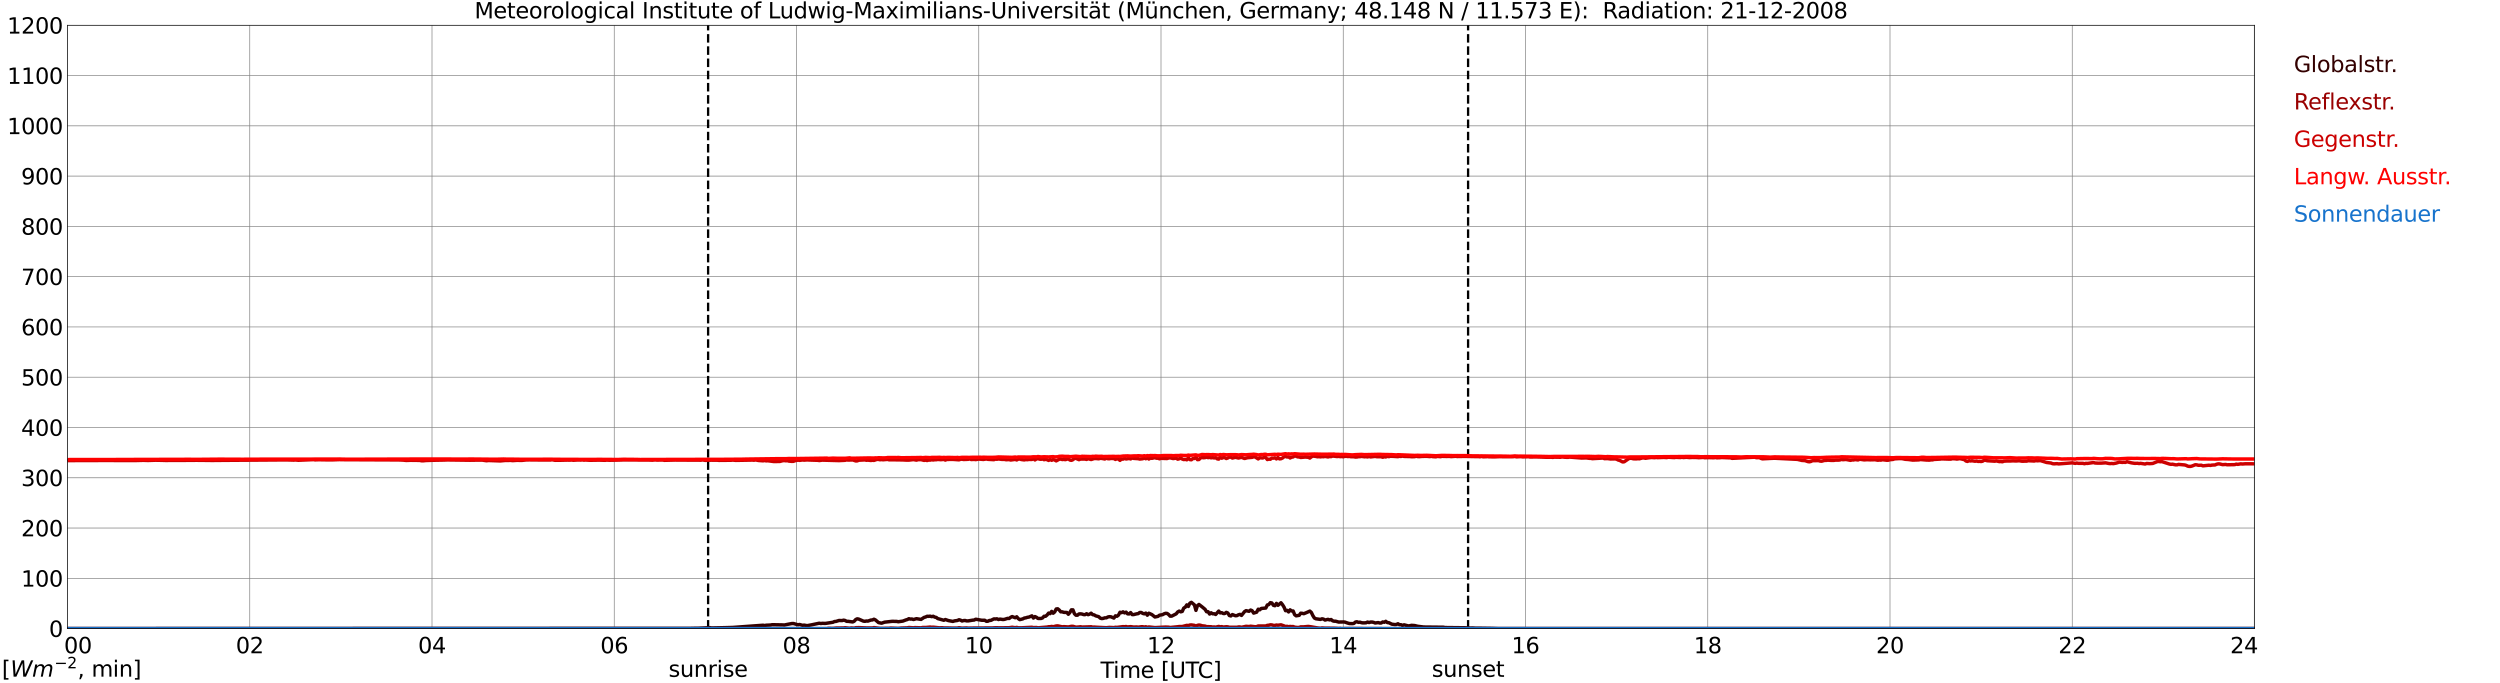 <?xml version="1.0" encoding="utf-8" standalone="no"?>
<!DOCTYPE svg PUBLIC "-//W3C//DTD SVG 1.1//EN"
  "http://www.w3.org/Graphics/SVG/1.1/DTD/svg11.dtd">
<svg xmlns:xlink="http://www.w3.org/1999/xlink" width="1085.4pt" height="296.64pt" viewBox="0 0 1085.4 296.64" xmlns="http://www.w3.org/2000/svg" version="1.1">
 <defs>
  <style type="text/css">*{stroke-linejoin: round; stroke-linecap: butt}</style>
 </defs>
 <g id="figure_1">
  <g id="patch_1">
   <path d="M 0 296.64 
L 1085.4 296.64 
L 1085.4 0 
L 0 0 
z
" style="fill: #ffffff"/>
  </g>
  <g id="axes_1">
   <g id="patch_2">
    <path d="M 29.306 272.909 
L 978.814 272.909 
L 978.814 10.976 
L 29.306 10.976 
z
" style="fill: #ffffff"/>
   </g>
   <g id="patch_3">
    <path d="M 978.814 272.909 
L 978.814 272.909 
L 978.814 10.976 
L 978.814 10.976 
z
" clip-path="url(#p88e3f009e0)" style="fill: #d3d3d3; opacity: 0.25; stroke: #d3d3d3; stroke-linejoin: miter"/>
   </g>
   <g id="matplotlib.axis_1">
    <g id="xtick_1">
     <g id="line2d_1">
      <path d="M 29.306 272.909 
L 29.306 10.976 
" clip-path="url(#p88e3f009e0)" style="fill: none; stroke: #808080; stroke-width: 0.3; stroke-linecap: square"/>
     </g>
     <g id="line2d_2"/>
     <g id="text_1">
      <!--    00 -->
      <g transform="translate(18.733 283.627) scale(0.095 -0.095)">
       <defs>
        <path id="DejaVuSans-20" transform="scale(0.016)"/>
        <path id="DejaVuSans-30" d="M 2034 4250 
Q 1547 4250 1301 3770 
Q 1056 3291 1056 2328 
Q 1056 1369 1301 889 
Q 1547 409 2034 409 
Q 2525 409 2770 889 
Q 3016 1369 3016 2328 
Q 3016 3291 2770 3770 
Q 2525 4250 2034 4250 
z
M 2034 4750 
Q 2819 4750 3233 4129 
Q 3647 3509 3647 2328 
Q 3647 1150 3233 529 
Q 2819 -91 2034 -91 
Q 1250 -91 836 529 
Q 422 1150 422 2328 
Q 422 3509 836 4129 
Q 1250 4750 2034 4750 
z
" transform="scale(0.016)"/>
       </defs>
       <use xlink:href="#DejaVuSans-20"/>
       <use xlink:href="#DejaVuSans-20" transform="translate(31.787 0)"/>
       <use xlink:href="#DejaVuSans-20" transform="translate(63.574 0)"/>
       <use xlink:href="#DejaVuSans-30" transform="translate(95.361 0)"/>
       <use xlink:href="#DejaVuSans-30" transform="translate(158.984 0)"/>
      </g>
     </g>
    </g>
    <g id="xtick_2">
     <g id="line2d_3">
      <path d="M 108.431 272.909 
L 108.431 10.976 
" clip-path="url(#p88e3f009e0)" style="fill: none; stroke: #808080; stroke-width: 0.3; stroke-linecap: square"/>
     </g>
     <g id="line2d_4"/>
     <g id="text_2">
      <!-- 02 -->
      <g transform="translate(102.387 283.627) scale(0.095 -0.095)">
       <defs>
        <path id="DejaVuSans-32" d="M 1228 531 
L 3431 531 
L 3431 0 
L 469 0 
L 469 531 
Q 828 903 1448 1529 
Q 2069 2156 2228 2338 
Q 2531 2678 2651 2914 
Q 2772 3150 2772 3378 
Q 2772 3750 2511 3984 
Q 2250 4219 1831 4219 
Q 1534 4219 1204 4116 
Q 875 4013 500 3803 
L 500 4441 
Q 881 4594 1212 4672 
Q 1544 4750 1819 4750 
Q 2544 4750 2975 4387 
Q 3406 4025 3406 3419 
Q 3406 3131 3298 2873 
Q 3191 2616 2906 2266 
Q 2828 2175 2409 1742 
Q 1991 1309 1228 531 
z
" transform="scale(0.016)"/>
       </defs>
       <use xlink:href="#DejaVuSans-30"/>
       <use xlink:href="#DejaVuSans-32" transform="translate(63.623 0)"/>
      </g>
     </g>
    </g>
    <g id="xtick_3">
     <g id="line2d_5">
      <path d="M 187.557 272.909 
L 187.557 10.976 
" clip-path="url(#p88e3f009e0)" style="fill: none; stroke: #808080; stroke-width: 0.3; stroke-linecap: square"/>
     </g>
     <g id="line2d_6"/>
     <g id="text_3">
      <!-- 04 -->
      <g transform="translate(181.513 283.627) scale(0.095 -0.095)">
       <defs>
        <path id="DejaVuSans-34" d="M 2419 4116 
L 825 1625 
L 2419 1625 
L 2419 4116 
z
M 2253 4666 
L 3047 4666 
L 3047 1625 
L 3713 1625 
L 3713 1100 
L 3047 1100 
L 3047 0 
L 2419 0 
L 2419 1100 
L 313 1100 
L 313 1709 
L 2253 4666 
z
" transform="scale(0.016)"/>
       </defs>
       <use xlink:href="#DejaVuSans-30"/>
       <use xlink:href="#DejaVuSans-34" transform="translate(63.623 0)"/>
      </g>
     </g>
    </g>
    <g id="xtick_4">
     <g id="line2d_7">
      <path d="M 266.683 272.909 
L 266.683 10.976 
" clip-path="url(#p88e3f009e0)" style="fill: none; stroke: #808080; stroke-width: 0.3; stroke-linecap: square"/>
     </g>
     <g id="line2d_8"/>
     <g id="text_4">
      <!-- 06 -->
      <g transform="translate(260.638 283.627) scale(0.095 -0.095)">
       <defs>
        <path id="DejaVuSans-36" d="M 2113 2584 
Q 1688 2584 1439 2293 
Q 1191 2003 1191 1497 
Q 1191 994 1439 701 
Q 1688 409 2113 409 
Q 2538 409 2786 701 
Q 3034 994 3034 1497 
Q 3034 2003 2786 2293 
Q 2538 2584 2113 2584 
z
M 3366 4563 
L 3366 3988 
Q 3128 4100 2886 4159 
Q 2644 4219 2406 4219 
Q 1781 4219 1451 3797 
Q 1122 3375 1075 2522 
Q 1259 2794 1537 2939 
Q 1816 3084 2150 3084 
Q 2853 3084 3261 2657 
Q 3669 2231 3669 1497 
Q 3669 778 3244 343 
Q 2819 -91 2113 -91 
Q 1303 -91 875 529 
Q 447 1150 447 2328 
Q 447 3434 972 4092 
Q 1497 4750 2381 4750 
Q 2619 4750 2861 4703 
Q 3103 4656 3366 4563 
z
" transform="scale(0.016)"/>
       </defs>
       <use xlink:href="#DejaVuSans-30"/>
       <use xlink:href="#DejaVuSans-36" transform="translate(63.623 0)"/>
      </g>
     </g>
    </g>
    <g id="xtick_5">
     <g id="line2d_9">
      <path d="M 345.808 272.909 
L 345.808 10.976 
" clip-path="url(#p88e3f009e0)" style="fill: none; stroke: #808080; stroke-width: 0.3; stroke-linecap: square"/>
     </g>
     <g id="line2d_10"/>
     <g id="text_5">
      <!-- 08 -->
      <g transform="translate(339.764 283.627) scale(0.095 -0.095)">
       <defs>
        <path id="DejaVuSans-38" d="M 2034 2216 
Q 1584 2216 1326 1975 
Q 1069 1734 1069 1313 
Q 1069 891 1326 650 
Q 1584 409 2034 409 
Q 2484 409 2743 651 
Q 3003 894 3003 1313 
Q 3003 1734 2745 1975 
Q 2488 2216 2034 2216 
z
M 1403 2484 
Q 997 2584 770 2862 
Q 544 3141 544 3541 
Q 544 4100 942 4425 
Q 1341 4750 2034 4750 
Q 2731 4750 3128 4425 
Q 3525 4100 3525 3541 
Q 3525 3141 3298 2862 
Q 3072 2584 2669 2484 
Q 3125 2378 3379 2068 
Q 3634 1759 3634 1313 
Q 3634 634 3220 271 
Q 2806 -91 2034 -91 
Q 1263 -91 848 271 
Q 434 634 434 1313 
Q 434 1759 690 2068 
Q 947 2378 1403 2484 
z
M 1172 3481 
Q 1172 3119 1398 2916 
Q 1625 2713 2034 2713 
Q 2441 2713 2670 2916 
Q 2900 3119 2900 3481 
Q 2900 3844 2670 4047 
Q 2441 4250 2034 4250 
Q 1625 4250 1398 4047 
Q 1172 3844 1172 3481 
z
" transform="scale(0.016)"/>
       </defs>
       <use xlink:href="#DejaVuSans-30"/>
       <use xlink:href="#DejaVuSans-38" transform="translate(63.623 0)"/>
      </g>
     </g>
    </g>
    <g id="xtick_6">
     <g id="line2d_11">
      <path d="M 424.934 272.909 
L 424.934 10.976 
" clip-path="url(#p88e3f009e0)" style="fill: none; stroke: #808080; stroke-width: 0.3; stroke-linecap: square"/>
     </g>
     <g id="line2d_12"/>
     <g id="text_6">
      <!-- 10 -->
      <g transform="translate(418.89 283.627) scale(0.095 -0.095)">
       <defs>
        <path id="DejaVuSans-31" d="M 794 531 
L 1825 531 
L 1825 4091 
L 703 3866 
L 703 4441 
L 1819 4666 
L 2450 4666 
L 2450 531 
L 3481 531 
L 3481 0 
L 794 0 
L 794 531 
z
" transform="scale(0.016)"/>
       </defs>
       <use xlink:href="#DejaVuSans-31"/>
       <use xlink:href="#DejaVuSans-30" transform="translate(63.623 0)"/>
      </g>
     </g>
    </g>
    <g id="xtick_7">
     <g id="line2d_13">
      <path d="M 504.06 272.909 
L 504.06 10.976 
" clip-path="url(#p88e3f009e0)" style="fill: none; stroke: #808080; stroke-width: 0.3; stroke-linecap: square"/>
     </g>
     <g id="line2d_14"/>
     <g id="text_7">
      <!-- 12 -->
      <g transform="translate(498.015 283.627) scale(0.095 -0.095)">
       <use xlink:href="#DejaVuSans-31"/>
       <use xlink:href="#DejaVuSans-32" transform="translate(63.623 0)"/>
      </g>
     </g>
    </g>
    <g id="xtick_8">
     <g id="line2d_15">
      <path d="M 583.185 272.909 
L 583.185 10.976 
" clip-path="url(#p88e3f009e0)" style="fill: none; stroke: #808080; stroke-width: 0.3; stroke-linecap: square"/>
     </g>
     <g id="line2d_16"/>
     <g id="text_8">
      <!-- 14 -->
      <g transform="translate(577.141 283.627) scale(0.095 -0.095)">
       <use xlink:href="#DejaVuSans-31"/>
       <use xlink:href="#DejaVuSans-34" transform="translate(63.623 0)"/>
      </g>
     </g>
    </g>
    <g id="xtick_9">
     <g id="line2d_17">
      <path d="M 662.311 272.909 
L 662.311 10.976 
" clip-path="url(#p88e3f009e0)" style="fill: none; stroke: #808080; stroke-width: 0.3; stroke-linecap: square"/>
     </g>
     <g id="line2d_18"/>
     <g id="text_9">
      <!-- 16 -->
      <g transform="translate(656.267 283.627) scale(0.095 -0.095)">
       <use xlink:href="#DejaVuSans-31"/>
       <use xlink:href="#DejaVuSans-36" transform="translate(63.623 0)"/>
      </g>
     </g>
    </g>
    <g id="xtick_10">
     <g id="line2d_19">
      <path d="M 741.437 272.909 
L 741.437 10.976 
" clip-path="url(#p88e3f009e0)" style="fill: none; stroke: #808080; stroke-width: 0.3; stroke-linecap: square"/>
     </g>
     <g id="line2d_20"/>
     <g id="text_10">
      <!-- 18 -->
      <g transform="translate(735.392 283.627) scale(0.095 -0.095)">
       <use xlink:href="#DejaVuSans-31"/>
       <use xlink:href="#DejaVuSans-38" transform="translate(63.623 0)"/>
      </g>
     </g>
    </g>
    <g id="xtick_11">
     <g id="line2d_21">
      <path d="M 820.562 272.909 
L 820.562 10.976 
" clip-path="url(#p88e3f009e0)" style="fill: none; stroke: #808080; stroke-width: 0.3; stroke-linecap: square"/>
     </g>
     <g id="line2d_22"/>
     <g id="text_11">
      <!-- 20 -->
      <g transform="translate(814.518 283.627) scale(0.095 -0.095)">
       <use xlink:href="#DejaVuSans-32"/>
       <use xlink:href="#DejaVuSans-30" transform="translate(63.623 0)"/>
      </g>
     </g>
    </g>
    <g id="xtick_12">
     <g id="line2d_23">
      <path d="M 899.688 272.909 
L 899.688 10.976 
" clip-path="url(#p88e3f009e0)" style="fill: none; stroke: #808080; stroke-width: 0.3; stroke-linecap: square"/>
     </g>
     <g id="line2d_24"/>
     <g id="text_12">
      <!-- 22 -->
      <g transform="translate(893.644 283.627) scale(0.095 -0.095)">
       <use xlink:href="#DejaVuSans-32"/>
       <use xlink:href="#DejaVuSans-32" transform="translate(63.623 0)"/>
      </g>
     </g>
    </g>
    <g id="xtick_13">
     <g id="line2d_25">
      <path d="M 978.814 272.909 
L 978.814 10.976 
" clip-path="url(#p88e3f009e0)" style="fill: none; stroke: #808080; stroke-width: 0.3; stroke-linecap: square"/>
     </g>
     <g id="line2d_26"/>
     <g id="text_13">
      <!-- 24    -->
      <g transform="translate(968.241 283.627) scale(0.095 -0.095)">
       <use xlink:href="#DejaVuSans-32"/>
       <use xlink:href="#DejaVuSans-34" transform="translate(63.623 0)"/>
       <use xlink:href="#DejaVuSans-20" transform="translate(127.246 0)"/>
       <use xlink:href="#DejaVuSans-20" transform="translate(159.033 0)"/>
       <use xlink:href="#DejaVuSans-20" transform="translate(190.82 0)"/>
      </g>
     </g>
    </g>
    <g id="text_14">
     <!-- Time [UTC] -->
     <g transform="translate(477.806 294.322) scale(0.095 -0.095)">
      <defs>
       <path id="DejaVuSans-54" d="M -19 4666 
L 3928 4666 
L 3928 4134 
L 2272 4134 
L 2272 0 
L 1638 0 
L 1638 4134 
L -19 4134 
L -19 4666 
z
" transform="scale(0.016)"/>
       <path id="DejaVuSans-69" d="M 603 3500 
L 1178 3500 
L 1178 0 
L 603 0 
L 603 3500 
z
M 603 4863 
L 1178 4863 
L 1178 4134 
L 603 4134 
L 603 4863 
z
" transform="scale(0.016)"/>
       <path id="DejaVuSans-6d" d="M 3328 2828 
Q 3544 3216 3844 3400 
Q 4144 3584 4550 3584 
Q 5097 3584 5394 3201 
Q 5691 2819 5691 2113 
L 5691 0 
L 5113 0 
L 5113 2094 
Q 5113 2597 4934 2840 
Q 4756 3084 4391 3084 
Q 3944 3084 3684 2787 
Q 3425 2491 3425 1978 
L 3425 0 
L 2847 0 
L 2847 2094 
Q 2847 2600 2669 2842 
Q 2491 3084 2119 3084 
Q 1678 3084 1418 2786 
Q 1159 2488 1159 1978 
L 1159 0 
L 581 0 
L 581 3500 
L 1159 3500 
L 1159 2956 
Q 1356 3278 1631 3431 
Q 1906 3584 2284 3584 
Q 2666 3584 2933 3390 
Q 3200 3197 3328 2828 
z
" transform="scale(0.016)"/>
       <path id="DejaVuSans-65" d="M 3597 1894 
L 3597 1613 
L 953 1613 
Q 991 1019 1311 708 
Q 1631 397 2203 397 
Q 2534 397 2845 478 
Q 3156 559 3463 722 
L 3463 178 
Q 3153 47 2828 -22 
Q 2503 -91 2169 -91 
Q 1331 -91 842 396 
Q 353 884 353 1716 
Q 353 2575 817 3079 
Q 1281 3584 2069 3584 
Q 2775 3584 3186 3129 
Q 3597 2675 3597 1894 
z
M 3022 2063 
Q 3016 2534 2758 2815 
Q 2500 3097 2075 3097 
Q 1594 3097 1305 2825 
Q 1016 2553 972 2059 
L 3022 2063 
z
" transform="scale(0.016)"/>
       <path id="DejaVuSans-5b" d="M 550 4863 
L 1875 4863 
L 1875 4416 
L 1125 4416 
L 1125 -397 
L 1875 -397 
L 1875 -844 
L 550 -844 
L 550 4863 
z
" transform="scale(0.016)"/>
       <path id="DejaVuSans-55" d="M 556 4666 
L 1191 4666 
L 1191 1831 
Q 1191 1081 1462 751 
Q 1734 422 2344 422 
Q 2950 422 3222 751 
Q 3494 1081 3494 1831 
L 3494 4666 
L 4128 4666 
L 4128 1753 
Q 4128 841 3676 375 
Q 3225 -91 2344 -91 
Q 1459 -91 1007 375 
Q 556 841 556 1753 
L 556 4666 
z
" transform="scale(0.016)"/>
       <path id="DejaVuSans-43" d="M 4122 4306 
L 4122 3641 
Q 3803 3938 3442 4084 
Q 3081 4231 2675 4231 
Q 1875 4231 1450 3742 
Q 1025 3253 1025 2328 
Q 1025 1406 1450 917 
Q 1875 428 2675 428 
Q 3081 428 3442 575 
Q 3803 722 4122 1019 
L 4122 359 
Q 3791 134 3420 21 
Q 3050 -91 2638 -91 
Q 1578 -91 968 557 
Q 359 1206 359 2328 
Q 359 3453 968 4101 
Q 1578 4750 2638 4750 
Q 3056 4750 3426 4639 
Q 3797 4528 4122 4306 
z
" transform="scale(0.016)"/>
       <path id="DejaVuSans-5d" d="M 1947 4863 
L 1947 -844 
L 622 -844 
L 622 -397 
L 1369 -397 
L 1369 4416 
L 622 4416 
L 622 4863 
L 1947 4863 
z
" transform="scale(0.016)"/>
      </defs>
      <use xlink:href="#DejaVuSans-54"/>
      <use xlink:href="#DejaVuSans-69" transform="translate(57.959 0)"/>
      <use xlink:href="#DejaVuSans-6d" transform="translate(85.742 0)"/>
      <use xlink:href="#DejaVuSans-65" transform="translate(183.154 0)"/>
      <use xlink:href="#DejaVuSans-20" transform="translate(244.678 0)"/>
      <use xlink:href="#DejaVuSans-5b" transform="translate(276.465 0)"/>
      <use xlink:href="#DejaVuSans-55" transform="translate(315.479 0)"/>
      <use xlink:href="#DejaVuSans-54" transform="translate(388.672 0)"/>
      <use xlink:href="#DejaVuSans-43" transform="translate(443.881 0)"/>
      <use xlink:href="#DejaVuSans-5d" transform="translate(513.705 0)"/>
     </g>
    </g>
   </g>
   <g id="matplotlib.axis_2">
    <g id="ytick_1">
     <g id="line2d_27">
      <path d="M 29.306 272.909 
L 978.814 272.909 
" clip-path="url(#p88e3f009e0)" style="fill: none; stroke: #808080; stroke-width: 0.3; stroke-linecap: square"/>
     </g>
     <g id="line2d_28"/>
     <g id="text_15">
      <!-- 0 -->
      <g transform="translate(21.261 276.518) scale(0.095 -0.095)">
       <use xlink:href="#DejaVuSans-30"/>
      </g>
     </g>
    </g>
    <g id="ytick_2">
     <g id="line2d_29">
      <path d="M 29.306 251.081 
L 978.814 251.081 
" clip-path="url(#p88e3f009e0)" style="fill: none; stroke: #808080; stroke-width: 0.3; stroke-linecap: square"/>
     </g>
     <g id="line2d_30"/>
     <g id="text_16">
      <!-- 100 -->
      <g transform="translate(9.173 254.69) scale(0.095 -0.095)">
       <use xlink:href="#DejaVuSans-31"/>
       <use xlink:href="#DejaVuSans-30" transform="translate(63.623 0)"/>
       <use xlink:href="#DejaVuSans-30" transform="translate(127.246 0)"/>
      </g>
     </g>
    </g>
    <g id="ytick_3">
     <g id="line2d_31">
      <path d="M 29.306 229.253 
L 978.814 229.253 
" clip-path="url(#p88e3f009e0)" style="fill: none; stroke: #808080; stroke-width: 0.3; stroke-linecap: square"/>
     </g>
     <g id="line2d_32"/>
     <g id="text_17">
      <!-- 200 -->
      <g transform="translate(9.173 232.863) scale(0.095 -0.095)">
       <use xlink:href="#DejaVuSans-32"/>
       <use xlink:href="#DejaVuSans-30" transform="translate(63.623 0)"/>
       <use xlink:href="#DejaVuSans-30" transform="translate(127.246 0)"/>
      </g>
     </g>
    </g>
    <g id="ytick_4">
     <g id="line2d_33">
      <path d="M 29.306 207.426 
L 978.814 207.426 
" clip-path="url(#p88e3f009e0)" style="fill: none; stroke: #808080; stroke-width: 0.3; stroke-linecap: square"/>
     </g>
     <g id="line2d_34"/>
     <g id="text_18">
      <!-- 300 -->
      <g transform="translate(9.173 211.035) scale(0.095 -0.095)">
       <defs>
        <path id="DejaVuSans-33" d="M 2597 2516 
Q 3050 2419 3304 2112 
Q 3559 1806 3559 1356 
Q 3559 666 3084 287 
Q 2609 -91 1734 -91 
Q 1441 -91 1130 -33 
Q 819 25 488 141 
L 488 750 
Q 750 597 1062 519 
Q 1375 441 1716 441 
Q 2309 441 2620 675 
Q 2931 909 2931 1356 
Q 2931 1769 2642 2001 
Q 2353 2234 1838 2234 
L 1294 2234 
L 1294 2753 
L 1863 2753 
Q 2328 2753 2575 2939 
Q 2822 3125 2822 3475 
Q 2822 3834 2567 4026 
Q 2313 4219 1838 4219 
Q 1578 4219 1281 4162 
Q 984 4106 628 3988 
L 628 4550 
Q 988 4650 1302 4700 
Q 1616 4750 1894 4750 
Q 2613 4750 3031 4423 
Q 3450 4097 3450 3541 
Q 3450 3153 3228 2886 
Q 3006 2619 2597 2516 
z
" transform="scale(0.016)"/>
       </defs>
       <use xlink:href="#DejaVuSans-33"/>
       <use xlink:href="#DejaVuSans-30" transform="translate(63.623 0)"/>
       <use xlink:href="#DejaVuSans-30" transform="translate(127.246 0)"/>
      </g>
     </g>
    </g>
    <g id="ytick_5">
     <g id="line2d_35">
      <path d="M 29.306 185.598 
L 978.814 185.598 
" clip-path="url(#p88e3f009e0)" style="fill: none; stroke: #808080; stroke-width: 0.3; stroke-linecap: square"/>
     </g>
     <g id="line2d_36"/>
     <g id="text_19">
      <!-- 400 -->
      <g transform="translate(9.173 189.207) scale(0.095 -0.095)">
       <use xlink:href="#DejaVuSans-34"/>
       <use xlink:href="#DejaVuSans-30" transform="translate(63.623 0)"/>
       <use xlink:href="#DejaVuSans-30" transform="translate(127.246 0)"/>
      </g>
     </g>
    </g>
    <g id="ytick_6">
     <g id="line2d_37">
      <path d="M 29.306 163.77 
L 978.814 163.77 
" clip-path="url(#p88e3f009e0)" style="fill: none; stroke: #808080; stroke-width: 0.3; stroke-linecap: square"/>
     </g>
     <g id="line2d_38"/>
     <g id="text_20">
      <!-- 500 -->
      <g transform="translate(9.173 167.379) scale(0.095 -0.095)">
       <defs>
        <path id="DejaVuSans-35" d="M 691 4666 
L 3169 4666 
L 3169 4134 
L 1269 4134 
L 1269 2991 
Q 1406 3038 1543 3061 
Q 1681 3084 1819 3084 
Q 2600 3084 3056 2656 
Q 3513 2228 3513 1497 
Q 3513 744 3044 326 
Q 2575 -91 1722 -91 
Q 1428 -91 1123 -41 
Q 819 9 494 109 
L 494 744 
Q 775 591 1075 516 
Q 1375 441 1709 441 
Q 2250 441 2565 725 
Q 2881 1009 2881 1497 
Q 2881 1984 2565 2268 
Q 2250 2553 1709 2553 
Q 1456 2553 1204 2497 
Q 953 2441 691 2322 
L 691 4666 
z
" transform="scale(0.016)"/>
       </defs>
       <use xlink:href="#DejaVuSans-35"/>
       <use xlink:href="#DejaVuSans-30" transform="translate(63.623 0)"/>
       <use xlink:href="#DejaVuSans-30" transform="translate(127.246 0)"/>
      </g>
     </g>
    </g>
    <g id="ytick_7">
     <g id="line2d_39">
      <path d="M 29.306 141.942 
L 978.814 141.942 
" clip-path="url(#p88e3f009e0)" style="fill: none; stroke: #808080; stroke-width: 0.3; stroke-linecap: square"/>
     </g>
     <g id="line2d_40"/>
     <g id="text_21">
      <!-- 600 -->
      <g transform="translate(9.173 145.551) scale(0.095 -0.095)">
       <use xlink:href="#DejaVuSans-36"/>
       <use xlink:href="#DejaVuSans-30" transform="translate(63.623 0)"/>
       <use xlink:href="#DejaVuSans-30" transform="translate(127.246 0)"/>
      </g>
     </g>
    </g>
    <g id="ytick_8">
     <g id="line2d_41">
      <path d="M 29.306 120.114 
L 978.814 120.114 
" clip-path="url(#p88e3f009e0)" style="fill: none; stroke: #808080; stroke-width: 0.3; stroke-linecap: square"/>
     </g>
     <g id="line2d_42"/>
     <g id="text_22">
      <!-- 700 -->
      <g transform="translate(9.173 123.724) scale(0.095 -0.095)">
       <defs>
        <path id="DejaVuSans-37" d="M 525 4666 
L 3525 4666 
L 3525 4397 
L 1831 0 
L 1172 0 
L 2766 4134 
L 525 4134 
L 525 4666 
z
" transform="scale(0.016)"/>
       </defs>
       <use xlink:href="#DejaVuSans-37"/>
       <use xlink:href="#DejaVuSans-30" transform="translate(63.623 0)"/>
       <use xlink:href="#DejaVuSans-30" transform="translate(127.246 0)"/>
      </g>
     </g>
    </g>
    <g id="ytick_9">
     <g id="line2d_43">
      <path d="M 29.306 98.287 
L 978.814 98.287 
" clip-path="url(#p88e3f009e0)" style="fill: none; stroke: #808080; stroke-width: 0.3; stroke-linecap: square"/>
     </g>
     <g id="line2d_44"/>
     <g id="text_23">
      <!-- 800 -->
      <g transform="translate(9.173 101.896) scale(0.095 -0.095)">
       <use xlink:href="#DejaVuSans-38"/>
       <use xlink:href="#DejaVuSans-30" transform="translate(63.623 0)"/>
       <use xlink:href="#DejaVuSans-30" transform="translate(127.246 0)"/>
      </g>
     </g>
    </g>
    <g id="ytick_10">
     <g id="line2d_45">
      <path d="M 29.306 76.459 
L 978.814 76.459 
" clip-path="url(#p88e3f009e0)" style="fill: none; stroke: #808080; stroke-width: 0.3; stroke-linecap: square"/>
     </g>
     <g id="line2d_46"/>
     <g id="text_24">
      <!-- 900 -->
      <g transform="translate(9.173 80.068) scale(0.095 -0.095)">
       <defs>
        <path id="DejaVuSans-39" d="M 703 97 
L 703 672 
Q 941 559 1184 500 
Q 1428 441 1663 441 
Q 2288 441 2617 861 
Q 2947 1281 2994 2138 
Q 2813 1869 2534 1725 
Q 2256 1581 1919 1581 
Q 1219 1581 811 2004 
Q 403 2428 403 3163 
Q 403 3881 828 4315 
Q 1253 4750 1959 4750 
Q 2769 4750 3195 4129 
Q 3622 3509 3622 2328 
Q 3622 1225 3098 567 
Q 2575 -91 1691 -91 
Q 1453 -91 1209 -44 
Q 966 3 703 97 
z
M 1959 2075 
Q 2384 2075 2632 2365 
Q 2881 2656 2881 3163 
Q 2881 3666 2632 3958 
Q 2384 4250 1959 4250 
Q 1534 4250 1286 3958 
Q 1038 3666 1038 3163 
Q 1038 2656 1286 2365 
Q 1534 2075 1959 2075 
z
" transform="scale(0.016)"/>
       </defs>
       <use xlink:href="#DejaVuSans-39"/>
       <use xlink:href="#DejaVuSans-30" transform="translate(63.623 0)"/>
       <use xlink:href="#DejaVuSans-30" transform="translate(127.246 0)"/>
      </g>
     </g>
    </g>
    <g id="ytick_11">
     <g id="line2d_47">
      <path d="M 29.306 54.631 
L 978.814 54.631 
" clip-path="url(#p88e3f009e0)" style="fill: none; stroke: #808080; stroke-width: 0.3; stroke-linecap: square"/>
     </g>
     <g id="line2d_48"/>
     <g id="text_25">
      <!-- 1000 -->
      <g transform="translate(3.128 58.24) scale(0.095 -0.095)">
       <use xlink:href="#DejaVuSans-31"/>
       <use xlink:href="#DejaVuSans-30" transform="translate(63.623 0)"/>
       <use xlink:href="#DejaVuSans-30" transform="translate(127.246 0)"/>
       <use xlink:href="#DejaVuSans-30" transform="translate(190.869 0)"/>
      </g>
     </g>
    </g>
    <g id="ytick_12">
     <g id="line2d_49">
      <path d="M 29.306 32.803 
L 978.814 32.803 
" clip-path="url(#p88e3f009e0)" style="fill: none; stroke: #808080; stroke-width: 0.3; stroke-linecap: square"/>
     </g>
     <g id="line2d_50"/>
     <g id="text_26">
      <!-- 1100 -->
      <g transform="translate(3.128 36.413) scale(0.095 -0.095)">
       <use xlink:href="#DejaVuSans-31"/>
       <use xlink:href="#DejaVuSans-31" transform="translate(63.623 0)"/>
       <use xlink:href="#DejaVuSans-30" transform="translate(127.246 0)"/>
       <use xlink:href="#DejaVuSans-30" transform="translate(190.869 0)"/>
      </g>
     </g>
    </g>
    <g id="ytick_13">
     <g id="line2d_51">
      <path d="M 29.306 10.976 
L 978.814 10.976 
" clip-path="url(#p88e3f009e0)" style="fill: none; stroke: #808080; stroke-width: 0.3; stroke-linecap: square"/>
     </g>
     <g id="line2d_52"/>
     <g id="text_27">
      <!-- 1200 -->
      <g transform="translate(3.128 14.585) scale(0.095 -0.095)">
       <use xlink:href="#DejaVuSans-31"/>
       <use xlink:href="#DejaVuSans-32" transform="translate(63.623 0)"/>
       <use xlink:href="#DejaVuSans-30" transform="translate(127.246 0)"/>
       <use xlink:href="#DejaVuSans-30" transform="translate(190.869 0)"/>
      </g>
     </g>
    </g>
   </g>
   <g id="line2d_53">
    <path d="M 307.432 272.909 
L 307.432 10.976 
" clip-path="url(#p88e3f009e0)" style="fill: none; stroke-dasharray: 3.7,1.6; stroke-dashoffset: 0; stroke: #000000"/>
   </g>
   <g id="line2d_54">
    <path d="M 637.386 272.909 
L 637.386 10.976 
" clip-path="url(#p88e3f009e0)" style="fill: none; stroke-dasharray: 3.7,1.6; stroke-dashoffset: 0; stroke: #000000"/>
   </g>
   <g id="line2d_55">
    <path d="M 29.306 272.909 
L 299.652 272.817 
L 301.63 272.773 
L 302.949 272.773 
L 308.224 272.498 
L 308.883 272.636 
L 312.839 272.544 
L 314.818 272.498 
L 318.114 272.407 
L 331.302 271.446 
L 331.961 271.582 
L 332.621 271.446 
L 334.599 271.355 
L 335.258 271.217 
L 339.874 271.309 
L 340.533 271.355 
L 341.852 271.08 
L 343.83 270.713 
L 344.49 270.713 
L 345.808 271.08 
L 346.468 271.263 
L 347.127 271.125 
L 348.446 271.492 
L 349.105 271.401 
L 350.424 271.628 
L 352.402 271.263 
L 355.699 270.575 
L 356.359 270.713 
L 357.018 270.621 
L 358.337 270.667 
L 361.634 270.165 
L 362.293 269.844 
L 362.952 269.798 
L 364.271 269.386 
L 365.59 269.432 
L 366.249 269.248 
L 366.909 269.386 
L 367.568 269.753 
L 368.227 269.753 
L 369.546 269.936 
L 370.206 270.028 
L 370.865 269.707 
L 371.524 268.973 
L 372.184 268.655 
L 372.843 268.792 
L 374.821 269.661 
L 375.481 269.753 
L 376.14 269.615 
L 376.799 269.661 
L 378.118 269.202 
L 378.777 269.157 
L 379.437 268.838 
L 380.096 269.157 
L 381.415 270.3 
L 382.734 270.575 
L 384.053 270.119 
L 387.349 269.753 
L 389.328 269.798 
L 389.987 269.936 
L 391.965 269.661 
L 393.284 269.157 
L 393.943 268.973 
L 394.603 268.609 
L 395.262 268.792 
L 395.921 268.746 
L 396.581 268.973 
L 397.899 268.609 
L 399.878 268.927 
L 401.196 268.059 
L 401.856 267.875 
L 402.515 267.557 
L 403.175 267.602 
L 403.834 267.511 
L 404.493 267.738 
L 405.153 267.557 
L 405.812 267.921 
L 406.471 268.059 
L 407.131 268.563 
L 409.768 269.294 
L 410.428 268.973 
L 411.746 269.432 
L 413.725 269.798 
L 414.384 269.569 
L 415.703 269.386 
L 416.362 269.065 
L 417.022 269.248 
L 417.681 269.615 
L 418.34 269.432 
L 419 269.386 
L 419.659 269.569 
L 420.318 269.569 
L 422.297 269.248 
L 422.956 269.202 
L 423.615 268.838 
L 426.253 269.294 
L 427.572 269.294 
L 428.231 269.753 
L 428.89 269.707 
L 429.55 269.386 
L 430.209 269.34 
L 431.528 268.7 
L 432.187 268.746 
L 432.847 268.655 
L 433.506 268.973 
L 434.165 268.792 
L 435.484 268.973 
L 436.144 268.884 
L 437.462 268.471 
L 438.122 268.517 
L 438.781 268.013 
L 439.44 267.692 
L 440.759 268.196 
L 441.419 267.784 
L 442.078 268.563 
L 442.737 269.019 
L 444.056 268.7 
L 444.716 268.334 
L 445.375 268.242 
L 446.034 268.013 
L 446.694 267.921 
L 448.012 267.373 
L 448.672 268.334 
L 449.331 267.692 
L 449.991 268.013 
L 450.65 268.517 
L 451.969 268.517 
L 452.628 268.288 
L 453.287 267.557 
L 453.947 267.557 
L 454.606 267.007 
L 455.266 266.184 
L 455.925 266.411 
L 456.584 265.45 
L 457.244 266.23 
L 457.903 265.679 
L 458.563 264.398 
L 459.222 264.306 
L 459.881 264.857 
L 460.541 265.634 
L 461.2 265.634 
L 461.859 265.863 
L 463.178 265.909 
L 463.838 266.686 
L 464.497 265.909 
L 465.156 264.765 
L 465.816 264.765 
L 466.475 266.457 
L 467.134 267.098 
L 467.794 267.098 
L 468.453 266.548 
L 469.113 266.502 
L 469.772 266.594 
L 470.431 266.823 
L 471.091 266.869 
L 471.75 266.457 
L 472.409 266.869 
L 473.069 266.64 
L 473.728 266.23 
L 474.388 266.869 
L 475.047 266.961 
L 475.706 267.373 
L 477.025 267.738 
L 477.685 268.38 
L 478.344 268.563 
L 479.003 268.471 
L 479.663 268.242 
L 480.322 268.242 
L 480.981 267.875 
L 481.641 267.738 
L 482.3 267.784 
L 483.619 268.334 
L 484.278 267.373 
L 484.938 267.557 
L 485.597 267.052 
L 486.256 265.817 
L 486.916 266 
L 487.575 265.634 
L 488.235 266.092 
L 488.894 265.771 
L 489.553 266.502 
L 490.213 266.548 
L 490.872 265.954 
L 491.532 266.823 
L 492.191 266.823 
L 493.51 266.502 
L 494.169 266.411 
L 494.828 265.909 
L 495.488 265.909 
L 496.147 266.321 
L 496.807 266.502 
L 497.466 266.184 
L 498.125 267.098 
L 498.785 266.23 
L 500.103 266.823 
L 501.422 267.875 
L 502.741 267.602 
L 503.4 267.098 
L 504.719 266.869 
L 505.379 266.502 
L 506.038 266.275 
L 506.697 266.321 
L 507.357 266.777 
L 508.016 267.511 
L 508.675 267.511 
L 510.654 266.502 
L 511.313 265.679 
L 511.972 265.313 
L 512.632 265.634 
L 513.291 265.45 
L 513.95 263.986 
L 514.61 263.621 
L 515.269 262.613 
L 515.929 263.3 
L 516.588 261.881 
L 517.247 261.515 
L 518.566 262.613 
L 519.226 264.994 
L 519.885 262.934 
L 520.544 262.431 
L 521.863 263.438 
L 523.182 264.536 
L 523.841 265.588 
L 524.501 265.588 
L 525.16 266.594 
L 525.819 266.046 
L 526.479 266.502 
L 527.138 266.457 
L 527.797 266.777 
L 529.116 265.313 
L 529.776 266.092 
L 530.435 266 
L 531.094 266.365 
L 531.754 266.365 
L 532.413 265.863 
L 533.073 266.138 
L 533.732 267.236 
L 534.391 267.419 
L 535.051 266.823 
L 536.369 267.327 
L 537.029 267.282 
L 537.688 266.915 
L 538.348 266.732 
L 539.007 267.19 
L 540.326 265.542 
L 540.985 265.129 
L 542.304 265.404 
L 542.963 264.857 
L 543.623 265.129 
L 544.282 266.184 
L 545.601 265.771 
L 546.26 264.49 
L 546.919 264.765 
L 547.579 264.169 
L 549.557 263.986 
L 550.216 262.658 
L 550.876 262.477 
L 551.535 261.652 
L 552.195 261.79 
L 552.854 262.796 
L 553.513 262.979 
L 554.173 261.973 
L 554.832 262.796 
L 556.151 261.698 
L 556.81 262.521 
L 557.47 263.575 
L 558.129 265.129 
L 558.788 264.994 
L 559.448 265.679 
L 560.107 264.765 
L 560.766 265.267 
L 561.426 265.267 
L 562.085 266.869 
L 562.745 267.373 
L 564.063 267.144 
L 564.723 266.23 
L 565.382 266.275 
L 566.042 266.457 
L 567.36 265.909 
L 568.679 265.313 
L 569.338 265.909 
L 569.998 267.282 
L 570.657 268.334 
L 571.317 268.655 
L 573.295 268.927 
L 573.954 268.655 
L 574.613 268.792 
L 575.273 269.202 
L 576.592 268.884 
L 577.251 269.157 
L 577.91 268.973 
L 578.57 269.523 
L 579.229 269.707 
L 579.889 269.707 
L 581.207 270.073 
L 583.185 270.028 
L 583.845 270.073 
L 585.164 270.53 
L 585.823 270.713 
L 587.142 270.759 
L 587.801 270.667 
L 588.46 270.073 
L 589.12 269.936 
L 589.779 270.209 
L 590.439 270.119 
L 591.098 270.346 
L 591.757 270.438 
L 593.076 270.392 
L 593.736 270.073 
L 594.395 270.3 
L 595.054 270.073 
L 595.714 270.073 
L 596.373 270.209 
L 597.032 270.484 
L 598.351 270.3 
L 599.011 270.484 
L 599.67 270.484 
L 600.329 270.028 
L 600.989 270.165 
L 601.648 269.753 
L 602.307 270.3 
L 602.967 270.346 
L 604.286 270.988 
L 605.604 271.171 
L 606.264 271.125 
L 606.923 270.805 
L 607.582 271.217 
L 608.242 271.217 
L 608.901 271.536 
L 609.561 271.263 
L 611.539 271.765 
L 612.858 271.492 
L 614.176 271.582 
L 615.495 271.903 
L 618.133 272.223 
L 626.705 272.315 
L 627.364 272.453 
L 635.936 272.544 
L 638.573 272.682 
L 639.233 272.636 
L 640.552 272.728 
L 641.87 272.728 
L 647.805 272.817 
L 650.442 272.909 
L 978.154 272.909 
L 978.154 272.909 
" clip-path="url(#p88e3f009e0)" style="fill: none; stroke: #330000; stroke-width: 1.5; stroke-linecap: square"/>
   </g>
   <g id="line2d_56">
    <path d="M 29.306 272.909 
L 358.996 272.896 
L 359.655 272.756 
L 361.634 272.804 
L 362.952 272.664 
L 366.249 272.616 
L 366.909 272.525 
L 368.887 272.756 
L 369.546 272.616 
L 370.865 272.71 
L 371.524 272.525 
L 372.843 272.477 
L 376.14 272.616 
L 378.777 272.616 
L 379.437 272.477 
L 382.074 272.804 
L 386.031 272.756 
L 386.69 272.664 
L 389.987 272.804 
L 391.306 272.664 
L 393.943 272.57 
L 394.603 272.431 
L 395.921 272.525 
L 396.581 272.57 
L 397.24 272.477 
L 399.878 272.57 
L 400.537 272.431 
L 401.856 272.431 
L 403.834 272.245 
L 404.493 272.337 
L 405.153 272.291 
L 407.79 272.57 
L 409.109 272.525 
L 409.768 272.616 
L 411.087 272.616 
L 413.065 272.664 
L 415.703 272.664 
L 416.362 272.525 
L 417.681 272.71 
L 419.659 272.616 
L 420.318 272.71 
L 422.297 272.664 
L 430.869 272.616 
L 432.187 272.525 
L 434.165 272.57 
L 438.122 272.525 
L 439.44 272.337 
L 440.759 272.525 
L 441.419 272.385 
L 442.078 272.57 
L 443.397 272.57 
L 448.012 272.337 
L 448.672 272.477 
L 449.991 272.431 
L 450.65 272.57 
L 454.606 272.245 
L 455.266 272.106 
L 455.925 272.106 
L 456.584 271.966 
L 457.244 272.106 
L 458.563 271.778 
L 459.222 271.732 
L 461.2 272.151 
L 461.859 272.058 
L 463.838 272.197 
L 465.156 271.918 
L 465.816 271.918 
L 467.134 272.291 
L 468.453 272.197 
L 469.113 272.106 
L 469.772 272.245 
L 473.069 272.151 
L 473.728 272.106 
L 474.388 272.291 
L 475.047 272.245 
L 476.366 272.337 
L 480.322 272.525 
L 481.641 272.385 
L 483.619 272.477 
L 484.278 272.337 
L 484.938 272.385 
L 487.575 272.058 
L 488.235 272.106 
L 488.894 272.012 
L 489.553 272.197 
L 490.872 272.058 
L 492.191 272.245 
L 493.51 272.197 
L 494.169 272.291 
L 495.488 272.106 
L 496.147 272.106 
L 496.807 272.245 
L 497.466 272.106 
L 498.125 272.337 
L 498.785 272.197 
L 501.422 272.477 
L 506.038 272.245 
L 507.357 272.291 
L 508.016 272.431 
L 511.313 272.106 
L 511.972 272.012 
L 513.291 272.012 
L 515.269 271.501 
L 515.929 271.593 
L 516.588 271.361 
L 517.247 271.313 
L 518.566 271.501 
L 519.226 271.826 
L 519.885 271.501 
L 520.544 271.361 
L 521.204 271.453 
L 521.863 271.686 
L 523.182 271.826 
L 523.841 272.058 
L 525.819 272.106 
L 526.479 272.245 
L 527.138 272.197 
L 527.797 272.291 
L 529.116 271.966 
L 529.776 272.151 
L 530.435 272.058 
L 531.094 272.245 
L 532.413 272.106 
L 533.073 272.151 
L 533.732 272.337 
L 537.029 272.337 
L 537.688 272.197 
L 538.348 272.197 
L 539.007 272.337 
L 540.985 271.918 
L 542.304 272.012 
L 542.963 271.872 
L 544.941 272.106 
L 545.601 272.058 
L 546.26 271.778 
L 547.579 271.778 
L 548.898 271.778 
L 549.557 271.778 
L 550.216 271.501 
L 550.876 271.453 
L 551.535 271.267 
L 552.195 271.313 
L 552.854 271.501 
L 553.513 271.547 
L 554.173 271.361 
L 554.832 271.453 
L 556.151 271.267 
L 557.47 271.732 
L 558.129 272.012 
L 558.788 271.918 
L 559.448 272.106 
L 560.107 271.966 
L 560.766 272.058 
L 561.426 272.012 
L 562.085 272.291 
L 563.404 272.431 
L 564.063 272.385 
L 564.723 272.151 
L 566.042 272.151 
L 568.02 271.966 
L 569.338 272.151 
L 571.976 272.616 
L 573.295 272.756 
L 573.954 272.616 
L 575.273 272.71 
L 576.592 272.71 
L 579.889 272.756 
L 581.207 272.85 
L 581.867 272.797 
L 582.526 272.896 
L 584.504 272.843 
L 600.329 272.896 
L 978.154 272.909 
L 978.154 272.909 
" clip-path="url(#p88e3f009e0)" style="fill: none; stroke: #990000; stroke-width: 1.5; stroke-linecap: square"/>
   </g>
   <g id="line2d_57">
    <path d="M 29.306 199.965 
L 31.943 199.965 
L 47.768 199.919 
L 50.406 199.943 
L 58.978 199.945 
L 62.275 199.86 
L 64.253 199.921 
L 67.55 199.812 
L 70.187 199.858 
L 72.166 199.919 
L 73.484 199.895 
L 78.1 199.895 
L 85.353 199.843 
L 90.628 199.891 
L 91.947 199.915 
L 97.222 199.864 
L 124.257 199.674 
L 127.553 199.768 
L 128.213 199.698 
L 129.532 199.827 
L 136.125 199.548 
L 136.785 199.659 
L 138.104 199.609 
L 139.422 199.616 
L 142.719 199.668 
L 144.697 199.646 
L 147.335 199.548 
L 148.654 199.583 
L 173.051 199.69 
L 175.029 199.773 
L 176.348 199.912 
L 178.326 199.843 
L 181.623 199.882 
L 182.282 199.899 
L 182.941 200.048 
L 183.601 200.078 
L 184.92 199.941 
L 188.216 199.834 
L 192.832 199.747 
L 194.151 199.692 
L 196.129 199.712 
L 204.042 199.821 
L 206.02 199.79 
L 207.998 199.779 
L 209.317 199.757 
L 210.635 199.956 
L 211.295 200.046 
L 211.954 199.93 
L 217.229 200.12 
L 219.207 199.932 
L 220.526 199.912 
L 221.845 199.893 
L 222.504 199.993 
L 224.482 199.86 
L 226.461 199.904 
L 228.439 199.696 
L 229.757 199.668 
L 231.736 199.69 
L 234.373 199.709 
L 236.351 199.712 
L 238.989 199.727 
L 239.648 199.592 
L 240.967 199.849 
L 242.286 199.825 
L 243.604 199.821 
L 246.242 199.757 
L 247.561 199.768 
L 248.22 199.712 
L 248.88 199.825 
L 250.858 199.707 
L 252.176 199.738 
L 252.836 199.646 
L 253.495 199.779 
L 254.155 199.709 
L 256.133 199.838 
L 260.089 199.771 
L 262.726 199.851 
L 263.386 199.747 
L 264.705 199.823 
L 266.683 199.79 
L 268.661 199.747 
L 270.639 199.688 
L 272.617 199.679 
L 281.849 199.729 
L 283.167 199.792 
L 284.486 199.648 
L 285.145 199.738 
L 287.783 199.718 
L 288.442 199.856 
L 293.058 199.729 
L 301.63 199.781 
L 302.949 199.762 
L 304.267 199.805 
L 304.927 199.657 
L 306.246 199.884 
L 308.883 199.786 
L 311.521 199.816 
L 312.18 199.882 
L 313.499 199.853 
L 314.818 199.856 
L 317.455 199.821 
L 318.114 199.751 
L 319.433 199.88 
L 326.686 199.749 
L 327.346 199.814 
L 328.005 199.679 
L 329.324 199.928 
L 331.302 200.072 
L 331.961 199.939 
L 332.621 200.094 
L 333.28 200.037 
L 335.918 200.384 
L 338.555 200.356 
L 339.874 200.006 
L 340.533 199.971 
L 341.193 200.054 
L 341.852 200.006 
L 342.512 200.203 
L 343.83 200.314 
L 344.49 200.281 
L 345.149 200.032 
L 346.468 199.762 
L 347.127 199.88 
L 348.446 199.701 
L 349.105 199.779 
L 350.424 199.685 
L 351.743 199.749 
L 355.04 199.851 
L 355.699 199.95 
L 357.018 199.779 
L 364.271 199.978 
L 366.249 199.882 
L 366.909 199.851 
L 367.568 199.67 
L 368.227 199.757 
L 370.206 199.69 
L 371.524 200.124 
L 372.184 200.098 
L 372.843 199.821 
L 375.481 199.677 
L 376.14 199.832 
L 376.799 199.775 
L 378.118 199.926 
L 378.777 199.825 
L 379.437 199.895 
L 380.756 199.443 
L 381.415 199.469 
L 382.074 199.611 
L 382.734 199.535 
L 383.393 199.62 
L 385.371 199.447 
L 386.031 199.646 
L 387.349 199.622 
L 391.965 199.688 
L 393.284 199.764 
L 394.603 199.775 
L 396.581 199.537 
L 397.899 199.784 
L 398.559 199.576 
L 399.878 199.554 
L 401.196 199.891 
L 401.856 199.773 
L 402.515 199.952 
L 403.175 199.733 
L 403.834 199.775 
L 404.493 199.605 
L 405.153 199.712 
L 405.812 199.6 
L 406.471 199.607 
L 407.131 199.469 
L 408.45 199.583 
L 409.768 199.456 
L 410.428 199.76 
L 411.087 199.482 
L 413.725 199.452 
L 416.362 199.644 
L 417.022 199.417 
L 417.681 199.362 
L 418.34 199.502 
L 420.318 199.421 
L 420.978 199.234 
L 421.637 199.511 
L 422.956 199.456 
L 423.615 199.548 
L 424.934 199.31 
L 426.912 199.48 
L 428.231 199.273 
L 428.89 199.423 
L 431.528 199.572 
L 432.187 199.323 
L 432.847 199.395 
L 433.506 199.268 
L 434.825 199.441 
L 436.144 199.463 
L 436.803 199.602 
L 438.122 199.537 
L 438.781 199.727 
L 440.759 199.452 
L 441.419 199.701 
L 442.078 199.332 
L 442.737 199.299 
L 443.397 199.509 
L 444.716 199.683 
L 445.375 199.515 
L 446.034 199.594 
L 446.694 199.463 
L 448.012 199.498 
L 448.672 199.105 
L 449.331 199.692 
L 449.991 199.255 
L 450.65 199.133 
L 451.309 199.334 
L 451.969 199.415 
L 452.628 199.24 
L 453.287 199.585 
L 453.947 199.439 
L 454.606 199.581 
L 455.266 199.901 
L 455.925 199.489 
L 456.584 199.851 
L 457.244 199.493 
L 457.903 199.731 
L 458.563 200.098 
L 459.881 199.386 
L 460.541 199.319 
L 461.2 199.524 
L 461.859 199.439 
L 462.519 199.574 
L 463.838 199.183 
L 464.497 199.733 
L 465.156 199.873 
L 465.816 199.581 
L 466.475 198.989 
L 467.134 199.017 
L 468.453 199.572 
L 469.113 199.31 
L 471.091 199.306 
L 471.75 199.469 
L 472.409 199.148 
L 473.728 199.511 
L 475.047 199.085 
L 475.706 199.065 
L 477.025 199.194 
L 477.685 198.989 
L 478.344 199.024 
L 479.663 199.286 
L 480.322 198.889 
L 480.981 199.153 
L 481.641 199.183 
L 482.3 199.031 
L 483.619 199.087 
L 484.278 199.471 
L 484.938 199.118 
L 485.597 199.358 
L 486.256 199.873 
L 486.916 199.284 
L 487.575 199.365 
L 488.235 198.985 
L 488.894 199.284 
L 490.213 199.041 
L 490.872 199.262 
L 491.532 198.83 
L 492.191 199.017 
L 494.169 199.148 
L 494.828 199.317 
L 496.147 199.159 
L 496.807 198.843 
L 497.466 199.166 
L 498.125 198.673 
L 498.785 199.301 
L 499.444 198.88 
L 500.103 198.989 
L 501.422 198.692 
L 502.082 198.948 
L 502.741 198.93 
L 503.4 199.199 
L 504.06 198.989 
L 506.038 199.063 
L 506.697 199.074 
L 507.357 198.856 
L 508.016 198.773 
L 509.335 199.092 
L 510.654 198.908 
L 511.313 199.36 
L 511.972 199.183 
L 512.632 198.812 
L 513.291 199.301 
L 513.95 199.537 
L 514.61 199.428 
L 515.269 199.631 
L 515.929 198.749 
L 516.588 199.544 
L 517.247 199.616 
L 517.907 199.072 
L 518.566 199.057 
L 519.226 198.426 
L 519.885 199.563 
L 520.544 199.506 
L 521.204 198.808 
L 521.863 198.646 
L 522.522 198.736 
L 523.182 198.677 
L 523.841 198.459 
L 524.501 198.697 
L 525.16 198.563 
L 525.819 198.782 
L 526.479 198.668 
L 527.138 198.83 
L 527.797 198.664 
L 528.457 199.22 
L 529.116 199.332 
L 529.776 198.5 
L 530.435 198.939 
L 531.094 198.649 
L 531.754 198.703 
L 532.413 199.07 
L 533.073 198.83 
L 533.732 198.446 
L 534.391 198.487 
L 535.051 198.873 
L 536.369 198.535 
L 537.688 198.865 
L 539.007 198.548 
L 540.326 199.068 
L 541.644 198.721 
L 543.623 198.563 
L 544.282 198.326 
L 544.941 198.406 
L 546.26 199.251 
L 546.919 198.732 
L 548.238 198.852 
L 548.898 198.537 
L 549.557 198.64 
L 550.216 199.517 
L 550.876 199.343 
L 551.535 199.393 
L 552.195 198.867 
L 552.854 198.924 
L 553.513 198.764 
L 554.173 199.247 
L 554.832 198.609 
L 555.491 199.234 
L 556.151 199.162 
L 556.81 198.86 
L 557.47 198.33 
L 558.129 198.157 
L 558.788 198.424 
L 559.448 198.33 
L 560.107 198.836 
L 560.766 198.489 
L 561.426 198.398 
L 562.085 197.854 
L 563.404 198.365 
L 564.063 198.395 
L 564.723 198.616 
L 566.701 198.435 
L 568.02 198.544 
L 568.679 198.869 
L 569.338 198.35 
L 569.998 198.011 
L 571.317 198.16 
L 571.976 198.323 
L 572.635 198.262 
L 573.295 198.356 
L 573.954 198.253 
L 574.613 198.297 
L 575.273 198.153 
L 576.592 198.393 
L 577.251 198.205 
L 577.91 198.258 
L 578.57 197.989 
L 580.548 198.225 
L 581.207 198.138 
L 581.867 198.264 
L 582.526 198.21 
L 583.185 198.323 
L 583.845 198.131 
L 584.504 198.103 
L 585.164 198.223 
L 585.823 198.155 
L 586.482 198.295 
L 587.801 198.315 
L 588.46 198.439 
L 589.12 198.422 
L 589.779 198.273 
L 590.439 198.282 
L 591.098 198.149 
L 592.417 198.328 
L 593.076 198.271 
L 593.736 198.393 
L 594.395 198.168 
L 595.054 198.387 
L 597.032 198.147 
L 597.692 198.286 
L 599.67 198.306 
L 600.329 198.533 
L 600.989 198.293 
L 601.648 198.417 
L 602.307 198.096 
L 602.967 198.282 
L 603.626 198.094 
L 604.945 198.138 
L 606.923 198.269 
L 607.582 198.096 
L 608.242 198.184 
L 608.901 198.005 
L 609.561 198.162 
L 612.198 198.227 
L 612.858 198.308 
L 614.176 198.267 
L 614.836 198.072 
L 615.495 198.225 
L 616.154 198.262 
L 617.473 198.151 
L 619.451 198.116 
L 620.77 198.24 
L 621.429 198.116 
L 622.089 198.26 
L 623.408 198.334 
L 624.067 198.147 
L 625.386 198.278 
L 626.045 198.125 
L 628.023 198.177 
L 629.342 198.144 
L 630.001 198.249 
L 631.32 198.153 
L 631.98 198.101 
L 632.639 198.203 
L 635.936 198.149 
L 641.211 198.249 
L 641.87 198.223 
L 642.53 198.326 
L 643.189 198.149 
L 643.848 198.317 
L 645.167 198.308 
L 645.827 198.229 
L 646.486 198.336 
L 649.123 198.35 
L 651.102 198.264 
L 653.08 198.304 
L 655.058 198.31 
L 657.036 198.278 
L 657.695 198.171 
L 658.355 198.347 
L 660.333 198.247 
L 660.992 198.358 
L 663.63 198.297 
L 664.289 198.417 
L 666.927 198.382 
L 668.905 198.437 
L 671.542 198.539 
L 673.521 198.509 
L 674.18 198.583 
L 674.839 198.478 
L 677.477 198.526 
L 678.136 198.363 
L 679.455 198.526 
L 680.774 198.572 
L 681.433 198.446 
L 686.708 198.869 
L 688.686 198.808 
L 690.005 198.989 
L 690.664 198.998 
L 691.324 199.133 
L 695.939 198.873 
L 696.599 199.133 
L 697.918 199.092 
L 699.236 199.275 
L 700.555 199.249 
L 701.215 199.231 
L 701.874 199.367 
L 702.533 199.723 
L 703.193 199.891 
L 704.511 200.574 
L 705.171 200.48 
L 707.149 199.129 
L 707.808 198.954 
L 708.468 199.007 
L 709.127 199.196 
L 710.446 199.234 
L 711.105 199.142 
L 711.765 199.196 
L 713.083 198.806 
L 713.743 198.812 
L 714.402 198.969 
L 715.721 198.762 
L 717.04 198.62 
L 718.358 198.716 
L 719.018 198.609 
L 719.677 198.692 
L 722.315 198.583 
L 723.633 198.67 
L 724.293 198.505 
L 726.271 198.638 
L 726.93 198.668 
L 727.59 198.557 
L 729.568 198.646 
L 730.227 198.522 
L 730.887 198.646 
L 732.205 198.535 
L 733.524 198.666 
L 734.843 198.598 
L 736.821 198.638 
L 737.48 198.721 
L 739.459 198.59 
L 740.118 198.727 
L 742.096 198.681 
L 744.074 198.74 
L 744.734 198.629 
L 745.393 198.76 
L 746.712 198.718 
L 747.371 198.629 
L 750.668 198.762 
L 751.327 198.773 
L 751.987 198.996 
L 761.878 198.491 
L 762.537 198.71 
L 763.856 198.677 
L 764.515 199.009 
L 765.174 199.216 
L 769.131 199.004 
L 770.449 198.95 
L 780.34 199.443 
L 782.318 199.91 
L 783.637 199.98 
L 784.956 200.423 
L 785.615 200.493 
L 786.275 200.323 
L 786.934 200.006 
L 789.572 199.984 
L 790.231 200.194 
L 790.89 200.24 
L 792.209 199.875 
L 792.868 199.886 
L 793.528 199.784 
L 794.847 199.882 
L 796.165 199.888 
L 796.825 199.784 
L 798.143 199.773 
L 798.803 199.703 
L 799.462 199.45 
L 800.122 199.589 
L 801.44 199.48 
L 803.419 199.867 
L 804.078 199.694 
L 804.737 199.705 
L 805.397 199.539 
L 806.715 199.705 
L 807.375 199.373 
L 809.353 199.67 
L 810.672 199.581 
L 811.99 199.65 
L 813.309 199.622 
L 813.969 199.581 
L 815.287 199.825 
L 815.947 199.723 
L 816.606 199.781 
L 817.265 199.594 
L 819.244 199.836 
L 819.903 199.79 
L 820.562 199.589 
L 821.881 199.461 
L 822.541 199.225 
L 824.519 199.103 
L 825.837 199.127 
L 827.156 199.41 
L 828.475 199.5 
L 830.453 199.766 
L 833.091 199.666 
L 833.75 199.506 
L 836.388 199.744 
L 837.706 199.773 
L 838.366 199.661 
L 839.025 199.664 
L 839.684 199.476 
L 842.322 199.336 
L 842.981 199.231 
L 846.278 199.347 
L 846.938 199.354 
L 847.597 199.148 
L 848.916 199.212 
L 849.575 199.332 
L 850.894 199.12 
L 852.872 199.574 
L 853.531 200.155 
L 854.191 200.334 
L 854.85 200.022 
L 855.51 200.137 
L 856.169 200.05 
L 857.488 200.257 
L 858.147 200.15 
L 858.806 200.327 
L 859.466 200.294 
L 860.125 200.375 
L 860.785 200.229 
L 861.444 199.816 
L 862.103 199.847 
L 862.763 200.039 
L 866.06 200.24 
L 866.719 200.107 
L 868.038 200.417 
L 868.697 200.38 
L 869.357 200.489 
L 870.016 200.233 
L 871.335 200.15 
L 872.653 200.161 
L 873.972 200.083 
L 875.291 200.144 
L 876.61 200.037 
L 877.929 200.253 
L 879.247 200.209 
L 879.907 200.211 
L 880.566 200.03 
L 883.204 200.161 
L 883.863 199.984 
L 884.522 200.063 
L 885.841 199.976 
L 887.819 200.561 
L 888.479 200.777 
L 890.457 201.028 
L 891.116 201.305 
L 891.775 201.384 
L 893.094 201.29 
L 893.754 201.414 
L 899.688 200.951 
L 901.007 201.178 
L 901.666 201.028 
L 902.326 201.159 
L 904.304 201.15 
L 904.963 201.333 
L 905.622 201.159 
L 906.282 201.202 
L 908.919 200.816 
L 909.579 201.019 
L 910.898 201.091 
L 912.216 201.078 
L 914.194 200.947 
L 915.513 201.216 
L 916.173 201.283 
L 916.832 201.205 
L 917.491 201.296 
L 918.81 201.052 
L 920.129 200.626 
L 921.448 200.768 
L 922.107 200.698 
L 922.766 200.766 
L 923.426 200.454 
L 925.404 200.96 
L 926.723 201.161 
L 928.041 201.139 
L 928.701 201.257 
L 929.36 201.163 
L 931.338 201.467 
L 931.998 201.209 
L 933.316 201.303 
L 934.635 201.213 
L 936.613 200.412 
L 937.273 200.347 
L 937.932 200.469 
L 938.592 200.412 
L 941.888 201.473 
L 942.548 201.595 
L 943.207 201.532 
L 944.526 201.809 
L 945.185 201.811 
L 945.845 201.624 
L 948.482 201.859 
L 949.142 202.049 
L 949.801 202.375 
L 950.46 202.501 
L 951.12 202.482 
L 951.779 202.303 
L 953.098 201.768 
L 953.757 201.818 
L 954.417 202.012 
L 955.735 201.975 
L 956.395 202.252 
L 959.032 201.977 
L 959.692 202.071 
L 960.351 201.916 
L 961.67 201.864 
L 962.329 201.569 
L 962.989 201.399 
L 963.648 201.412 
L 964.967 201.731 
L 966.285 201.641 
L 966.945 201.787 
L 970.242 201.72 
L 970.901 201.501 
L 971.561 201.604 
L 972.879 201.388 
L 973.539 201.462 
L 974.857 201.36 
L 978.154 201.375 
L 978.154 201.375 
" clip-path="url(#p88e3f009e0)" style="fill: none; stroke: #cc0000; stroke-width: 1.5; stroke-linecap: square"/>
   </g>
   <g id="line2d_58">
    <path d="M 29.306 199.526 
L 31.943 199.515 
L 46.45 199.513 
L 51.065 199.489 
L 54.362 199.474 
L 81.397 199.404 
L 86.672 199.415 
L 95.244 199.343 
L 99.2 199.354 
L 102.497 199.354 
L 105.135 199.386 
L 108.431 199.354 
L 147.335 199.306 
L 150.632 199.362 
L 156.566 199.354 
L 186.238 199.266 
L 188.876 199.282 
L 191.513 199.275 
L 198.767 199.301 
L 205.36 199.286 
L 215.251 199.378 
L 218.548 199.286 
L 219.867 199.327 
L 222.504 199.341 
L 227.12 199.399 
L 235.033 199.399 
L 236.351 199.354 
L 239.648 199.373 
L 240.967 199.399 
L 256.133 199.454 
L 257.451 199.465 
L 260.089 199.417 
L 262.726 199.452 
L 264.705 199.458 
L 267.342 199.474 
L 268.661 199.469 
L 270.639 199.395 
L 276.573 199.447 
L 277.892 199.495 
L 285.145 199.476 
L 290.42 199.461 
L 314.158 199.408 
L 322.071 199.354 
L 324.049 199.306 
L 337.896 199.129 
L 341.193 199.138 
L 342.512 199.055 
L 345.149 199.089 
L 358.337 198.904 
L 358.996 198.882 
L 359.655 199.015 
L 361.634 198.895 
L 363.612 198.959 
L 366.909 198.963 
L 368.227 198.845 
L 368.887 198.773 
L 369.546 198.932 
L 371.524 198.919 
L 377.459 198.806 
L 379.437 198.86 
L 380.096 198.771 
L 380.756 198.81 
L 381.415 198.716 
L 383.393 198.788 
L 384.712 198.758 
L 385.371 198.64 
L 389.328 198.655 
L 389.987 198.603 
L 391.306 198.734 
L 398.559 198.646 
L 399.878 198.605 
L 400.537 198.708 
L 401.856 198.581 
L 403.834 198.684 
L 404.493 198.592 
L 406.471 198.594 
L 407.79 198.535 
L 409.109 198.646 
L 409.768 198.572 
L 410.428 198.635 
L 411.746 198.574 
L 415.043 198.655 
L 415.703 198.581 
L 416.362 198.697 
L 417.681 198.548 
L 420.978 198.574 
L 422.297 198.522 
L 424.275 198.533 
L 425.593 198.494 
L 426.253 198.553 
L 426.912 198.491 
L 428.89 198.555 
L 430.869 198.553 
L 432.187 198.509 
L 433.506 198.384 
L 439.44 198.548 
L 440.759 198.417 
L 441.419 198.539 
L 442.078 198.393 
L 446.694 198.439 
L 447.353 198.448 
L 448.672 198.306 
L 449.991 198.345 
L 450.65 198.208 
L 451.969 198.384 
L 453.287 198.299 
L 455.266 198.378 
L 457.244 198.247 
L 457.903 198.367 
L 459.222 198.308 
L 459.881 198.114 
L 461.2 198.044 
L 462.519 198.164 
L 463.838 198.133 
L 464.497 198.286 
L 467.134 198.061 
L 469.113 198.251 
L 469.772 198.092 
L 473.728 198.216 
L 474.388 198.101 
L 475.047 198.157 
L 475.706 198.04 
L 477.025 198.129 
L 478.344 198.088 
L 479.003 198.201 
L 483.619 198.116 
L 484.278 198.179 
L 485.597 198.129 
L 486.256 198.181 
L 487.575 197.987 
L 489.553 197.92 
L 490.872 198.013 
L 492.191 197.924 
L 493.51 197.926 
L 494.169 197.845 
L 495.488 197.95 
L 496.147 197.996 
L 496.807 197.834 
L 497.466 197.994 
L 498.125 197.797 
L 498.785 197.902 
L 499.444 197.771 
L 500.763 197.821 
L 501.422 197.78 
L 502.741 197.902 
L 504.06 197.889 
L 504.719 197.795 
L 506.038 197.76 
L 508.675 197.773 
L 509.335 197.847 
L 510.654 197.758 
L 511.972 197.762 
L 512.632 197.649 
L 513.95 197.741 
L 515.269 197.756 
L 515.929 197.564 
L 516.588 197.688 
L 519.226 197.479 
L 519.885 197.688 
L 520.544 197.701 
L 521.863 197.317 
L 523.182 197.396 
L 524.501 197.352 
L 525.819 197.437 
L 526.479 197.352 
L 529.116 197.568 
L 529.776 197.341 
L 530.435 197.474 
L 531.094 197.317 
L 532.413 197.463 
L 534.391 197.389 
L 535.71 197.383 
L 537.029 197.422 
L 537.688 197.535 
L 539.007 197.365 
L 540.985 197.457 
L 542.304 197.352 
L 543.623 197.282 
L 544.282 197.201 
L 545.601 197.365 
L 546.26 197.542 
L 547.579 197.328 
L 548.238 197.363 
L 548.898 197.23 
L 549.557 197.232 
L 550.216 197.459 
L 553.513 197.232 
L 554.173 197.313 
L 554.832 197.195 
L 556.151 197.282 
L 558.129 196.968 
L 558.788 197.145 
L 559.448 197.038 
L 560.107 197.138 
L 560.766 197.055 
L 561.426 197.088 
L 562.085 196.985 
L 564.723 197.21 
L 566.042 197.173 
L 566.701 197.225 
L 568.02 197.186 
L 570.657 197.114 
L 574.613 197.206 
L 579.229 197.142 
L 579.889 197.26 
L 581.207 197.239 
L 581.867 197.337 
L 582.526 197.263 
L 583.185 197.337 
L 583.845 197.278 
L 587.142 197.5 
L 588.46 197.387 
L 591.098 197.276 
L 592.417 197.383 
L 599.011 197.241 
L 600.329 197.311 
L 604.286 197.376 
L 606.264 197.507 
L 606.923 197.413 
L 614.176 197.714 
L 615.495 197.658 
L 616.814 197.721 
L 619.451 197.666 
L 623.408 197.869 
L 624.726 197.791 
L 626.045 197.703 
L 629.342 197.754 
L 630.661 197.795 
L 632.639 197.786 
L 636.595 197.81 
L 639.233 197.906 
L 642.53 197.935 
L 651.761 198.016 
L 653.08 198.02 
L 655.717 198.09 
L 657.695 197.961 
L 659.014 198.02 
L 664.289 198.064 
L 667.586 198.107 
L 668.905 198.123 
L 672.861 198.212 
L 674.839 198.147 
L 680.114 198.142 
L 684.071 198.162 
L 686.049 198.107 
L 688.027 198.136 
L 689.346 198.105 
L 692.643 198.21 
L 693.961 198.127 
L 695.28 198.179 
L 696.599 198.256 
L 697.258 198.288 
L 697.918 198.21 
L 700.555 198.334 
L 702.533 198.369 
L 706.49 198.465 
L 707.808 198.367 
L 710.446 198.382 
L 726.271 198.238 
L 727.59 198.229 
L 731.546 198.19 
L 732.865 198.166 
L 734.843 198.199 
L 736.821 198.192 
L 738.14 198.28 
L 741.437 198.275 
L 750.668 198.308 
L 753.306 198.31 
L 755.943 198.406 
L 757.921 198.302 
L 765.834 198.332 
L 767.812 198.422 
L 768.471 198.476 
L 770.449 198.35 
L 773.087 198.404 
L 782.978 198.513 
L 784.956 198.627 
L 786.275 198.729 
L 787.593 198.649 
L 788.912 198.684 
L 790.89 198.649 
L 792.868 198.533 
L 795.506 198.467 
L 798.803 198.419 
L 799.462 198.308 
L 800.781 198.352 
L 813.969 198.657 
L 819.244 198.642 
L 821.881 198.742 
L 823.2 198.642 
L 824.519 198.646 
L 833.091 198.725 
L 834.409 198.513 
L 835.069 198.509 
L 836.388 198.649 
L 840.344 198.603 
L 848.916 198.456 
L 850.235 198.509 
L 853.531 198.579 
L 854.191 198.64 
L 855.51 198.52 
L 859.466 198.566 
L 860.785 198.659 
L 861.444 198.507 
L 862.763 198.579 
L 865.4 198.751 
L 870.675 198.775 
L 872.653 198.69 
L 875.291 198.865 
L 877.929 198.836 
L 879.247 198.843 
L 880.566 198.766 
L 882.544 198.801 
L 883.204 198.862 
L 884.522 198.797 
L 887.16 198.913 
L 889.138 199.007 
L 890.457 198.969 
L 892.435 199.063 
L 893.094 199.02 
L 895.072 199.277 
L 899.029 199.199 
L 901.007 199.292 
L 901.666 199.144 
L 905.622 199.065 
L 908.26 199.111 
L 908.919 199.002 
L 910.898 199.168 
L 912.216 199.199 
L 912.876 199.186 
L 914.194 199 
L 916.832 199.035 
L 918.151 199.238 
L 919.469 199.223 
L 924.085 198.974 
L 926.723 199.017 
L 928.041 198.987 
L 929.36 199.055 
L 933.316 199.065 
L 935.295 199.041 
L 937.932 199.105 
L 938.592 199.024 
L 939.91 199.033 
L 941.229 199.094 
L 942.548 199.151 
L 943.867 199.14 
L 945.185 199.26 
L 949.142 199.144 
L 949.801 199.255 
L 951.779 199.148 
L 953.757 199.083 
L 955.076 199.234 
L 961.01 199.295 
L 962.329 199.314 
L 964.967 199.194 
L 968.264 199.258 
L 970.242 199.277 
L 971.561 199.286 
L 977.495 199.282 
L 978.154 199.284 
L 978.154 199.284 
" clip-path="url(#p88e3f009e0)" style="fill: none; stroke: #ff0000; stroke-width: 1.5; stroke-linecap: square"/>
   </g>
   <g id="line2d_59">
    <path d="M 29.306 272.909 
L 978.154 272.909 
L 978.154 272.909 
" clip-path="url(#p88e3f009e0)" style="fill: none; stroke: #1773cc; stroke-width: 1.5; stroke-linecap: square"/>
   </g>
   <g id="patch_4">
    <path d="M 29.306 272.909 
L 29.306 10.976 
" style="fill: none; stroke: #000000; stroke-width: 0.3; stroke-linejoin: miter; stroke-linecap: square"/>
   </g>
   <g id="patch_5">
    <path d="M 978.814 272.909 
L 978.814 10.976 
" style="fill: none; stroke: #000000; stroke-width: 0.3; stroke-linejoin: miter; stroke-linecap: square"/>
   </g>
   <g id="patch_6">
    <path d="M 29.306 272.909 
L 978.814 272.909 
" style="fill: none; stroke: #000000; stroke-width: 0.3; stroke-linejoin: miter; stroke-linecap: square"/>
   </g>
   <g id="patch_7">
    <path d="M 29.306 10.976 
L 978.814 10.976 
" style="fill: none; stroke: #000000; stroke-width: 0.3; stroke-linejoin: miter; stroke-linecap: square"/>
   </g>
   <g id="text_28">
    <!-- sunrise -->
    <g transform="translate(290.268 293.863) scale(0.095 -0.095)">
     <defs>
      <path id="DejaVuSans-73" d="M 2834 3397 
L 2834 2853 
Q 2591 2978 2328 3040 
Q 2066 3103 1784 3103 
Q 1356 3103 1142 2972 
Q 928 2841 928 2578 
Q 928 2378 1081 2264 
Q 1234 2150 1697 2047 
L 1894 2003 
Q 2506 1872 2764 1633 
Q 3022 1394 3022 966 
Q 3022 478 2636 193 
Q 2250 -91 1575 -91 
Q 1294 -91 989 -36 
Q 684 19 347 128 
L 347 722 
Q 666 556 975 473 
Q 1284 391 1588 391 
Q 1994 391 2212 530 
Q 2431 669 2431 922 
Q 2431 1156 2273 1281 
Q 2116 1406 1581 1522 
L 1381 1569 
Q 847 1681 609 1914 
Q 372 2147 372 2553 
Q 372 3047 722 3315 
Q 1072 3584 1716 3584 
Q 2034 3584 2315 3537 
Q 2597 3491 2834 3397 
z
" transform="scale(0.016)"/>
      <path id="DejaVuSans-75" d="M 544 1381 
L 544 3500 
L 1119 3500 
L 1119 1403 
Q 1119 906 1312 657 
Q 1506 409 1894 409 
Q 2359 409 2629 706 
Q 2900 1003 2900 1516 
L 2900 3500 
L 3475 3500 
L 3475 0 
L 2900 0 
L 2900 538 
Q 2691 219 2414 64 
Q 2138 -91 1772 -91 
Q 1169 -91 856 284 
Q 544 659 544 1381 
z
M 1991 3584 
L 1991 3584 
z
" transform="scale(0.016)"/>
      <path id="DejaVuSans-6e" d="M 3513 2113 
L 3513 0 
L 2938 0 
L 2938 2094 
Q 2938 2591 2744 2837 
Q 2550 3084 2163 3084 
Q 1697 3084 1428 2787 
Q 1159 2491 1159 1978 
L 1159 0 
L 581 0 
L 581 3500 
L 1159 3500 
L 1159 2956 
Q 1366 3272 1645 3428 
Q 1925 3584 2291 3584 
Q 2894 3584 3203 3211 
Q 3513 2838 3513 2113 
z
" transform="scale(0.016)"/>
      <path id="DejaVuSans-72" d="M 2631 2963 
Q 2534 3019 2420 3045 
Q 2306 3072 2169 3072 
Q 1681 3072 1420 2755 
Q 1159 2438 1159 1844 
L 1159 0 
L 581 0 
L 581 3500 
L 1159 3500 
L 1159 2956 
Q 1341 3275 1631 3429 
Q 1922 3584 2338 3584 
Q 2397 3584 2469 3576 
Q 2541 3569 2628 3553 
L 2631 2963 
z
" transform="scale(0.016)"/>
     </defs>
     <use xlink:href="#DejaVuSans-73"/>
     <use xlink:href="#DejaVuSans-75" transform="translate(52.1 0)"/>
     <use xlink:href="#DejaVuSans-6e" transform="translate(115.479 0)"/>
     <use xlink:href="#DejaVuSans-72" transform="translate(178.857 0)"/>
     <use xlink:href="#DejaVuSans-69" transform="translate(219.971 0)"/>
     <use xlink:href="#DejaVuSans-73" transform="translate(247.754 0)"/>
     <use xlink:href="#DejaVuSans-65" transform="translate(299.854 0)"/>
    </g>
   </g>
   <g id="text_29">
    <!-- sunset -->
    <g transform="translate(621.632 293.863) scale(0.095 -0.095)">
     <defs>
      <path id="DejaVuSans-74" d="M 1172 4494 
L 1172 3500 
L 2356 3500 
L 2356 3053 
L 1172 3053 
L 1172 1153 
Q 1172 725 1289 603 
Q 1406 481 1766 481 
L 2356 481 
L 2356 0 
L 1766 0 
Q 1100 0 847 248 
Q 594 497 594 1153 
L 594 3053 
L 172 3053 
L 172 3500 
L 594 3500 
L 594 4494 
L 1172 4494 
z
" transform="scale(0.016)"/>
     </defs>
     <use xlink:href="#DejaVuSans-73"/>
     <use xlink:href="#DejaVuSans-75" transform="translate(52.1 0)"/>
     <use xlink:href="#DejaVuSans-6e" transform="translate(115.479 0)"/>
     <use xlink:href="#DejaVuSans-73" transform="translate(178.857 0)"/>
     <use xlink:href="#DejaVuSans-65" transform="translate(230.957 0)"/>
     <use xlink:href="#DejaVuSans-74" transform="translate(292.48 0)"/>
    </g>
   </g>
   <g id="text_30">
    <!-- [$Wm^{-2}$, min] -->
    <g transform="translate(0.821 293.863) scale(0.095 -0.095)">
     <defs>
      <path id="DejaVuSans-Oblique-57" d="M 616 4666 
L 1228 4666 
L 1453 697 
L 3213 4666 
L 3916 4666 
L 4147 697 
L 5888 4666 
L 6528 4666 
L 4453 0 
L 3659 0 
L 3444 3891 
L 1697 0 
L 903 0 
L 616 4666 
z
" transform="scale(0.016)"/>
      <path id="DejaVuSans-Oblique-6d" d="M 5747 2113 
L 5338 0 
L 4763 0 
L 5166 2094 
Q 5191 2228 5203 2325 
Q 5216 2422 5216 2491 
Q 5216 2772 5059 2928 
Q 4903 3084 4622 3084 
Q 4203 3084 3875 2770 
Q 3547 2456 3450 1953 
L 3066 0 
L 2491 0 
L 2900 2094 
Q 2925 2209 2937 2307 
Q 2950 2406 2950 2484 
Q 2950 2769 2794 2926 
Q 2638 3084 2363 3084 
Q 1938 3084 1609 2770 
Q 1281 2456 1184 1953 
L 800 0 
L 225 0 
L 909 3500 
L 1484 3500 
L 1375 2956 
Q 1609 3263 1923 3423 
Q 2238 3584 2597 3584 
Q 2978 3584 3223 3384 
Q 3469 3184 3519 2828 
Q 3781 3197 4126 3390 
Q 4472 3584 4856 3584 
Q 5306 3584 5551 3325 
Q 5797 3066 5797 2591 
Q 5797 2488 5784 2364 
Q 5772 2241 5747 2113 
z
" transform="scale(0.016)"/>
      <path id="DejaVuSans-2212" d="M 678 2272 
L 4684 2272 
L 4684 1741 
L 678 1741 
L 678 2272 
z
" transform="scale(0.016)"/>
      <path id="DejaVuSans-2c" d="M 750 794 
L 1409 794 
L 1409 256 
L 897 -744 
L 494 -744 
L 750 256 
L 750 794 
z
" transform="scale(0.016)"/>
     </defs>
     <use xlink:href="#DejaVuSans-5b" transform="translate(0 0.766)"/>
     <use xlink:href="#DejaVuSans-Oblique-57" transform="translate(39.014 0.766)"/>
     <use xlink:href="#DejaVuSans-Oblique-6d" transform="translate(137.891 0.766)"/>
     <use xlink:href="#DejaVuSans-2212" transform="translate(239.953 39.047) scale(0.7)"/>
     <use xlink:href="#DejaVuSans-32" transform="translate(298.605 39.047) scale(0.7)"/>
     <use xlink:href="#DejaVuSans-2c" transform="translate(345.875 0.766)"/>
     <use xlink:href="#DejaVuSans-20" transform="translate(377.663 0.766)"/>
     <use xlink:href="#DejaVuSans-6d" transform="translate(409.45 0.766)"/>
     <use xlink:href="#DejaVuSans-69" transform="translate(506.862 0.766)"/>
     <use xlink:href="#DejaVuSans-6e" transform="translate(534.645 0.766)"/>
     <use xlink:href="#DejaVuSans-5d" transform="translate(598.024 0.766)"/>
    </g>
   </g>
   <g id="text_31">
    <!-- Globalstr. -->
    <g style="fill: #330000" transform="translate(995.905 31.291) scale(0.095 -0.095)">
     <defs>
      <path id="DejaVuSans-47" d="M 3809 666 
L 3809 1919 
L 2778 1919 
L 2778 2438 
L 4434 2438 
L 4434 434 
Q 4069 175 3628 42 
Q 3188 -91 2688 -91 
Q 1594 -91 976 548 
Q 359 1188 359 2328 
Q 359 3472 976 4111 
Q 1594 4750 2688 4750 
Q 3144 4750 3555 4637 
Q 3966 4525 4313 4306 
L 4313 3634 
Q 3963 3931 3569 4081 
Q 3175 4231 2741 4231 
Q 1884 4231 1454 3753 
Q 1025 3275 1025 2328 
Q 1025 1384 1454 906 
Q 1884 428 2741 428 
Q 3075 428 3337 486 
Q 3600 544 3809 666 
z
" transform="scale(0.016)"/>
      <path id="DejaVuSans-6c" d="M 603 4863 
L 1178 4863 
L 1178 0 
L 603 0 
L 603 4863 
z
" transform="scale(0.016)"/>
      <path id="DejaVuSans-6f" d="M 1959 3097 
Q 1497 3097 1228 2736 
Q 959 2375 959 1747 
Q 959 1119 1226 758 
Q 1494 397 1959 397 
Q 2419 397 2687 759 
Q 2956 1122 2956 1747 
Q 2956 2369 2687 2733 
Q 2419 3097 1959 3097 
z
M 1959 3584 
Q 2709 3584 3137 3096 
Q 3566 2609 3566 1747 
Q 3566 888 3137 398 
Q 2709 -91 1959 -91 
Q 1206 -91 779 398 
Q 353 888 353 1747 
Q 353 2609 779 3096 
Q 1206 3584 1959 3584 
z
" transform="scale(0.016)"/>
      <path id="DejaVuSans-62" d="M 3116 1747 
Q 3116 2381 2855 2742 
Q 2594 3103 2138 3103 
Q 1681 3103 1420 2742 
Q 1159 2381 1159 1747 
Q 1159 1113 1420 752 
Q 1681 391 2138 391 
Q 2594 391 2855 752 
Q 3116 1113 3116 1747 
z
M 1159 2969 
Q 1341 3281 1617 3432 
Q 1894 3584 2278 3584 
Q 2916 3584 3314 3078 
Q 3713 2572 3713 1747 
Q 3713 922 3314 415 
Q 2916 -91 2278 -91 
Q 1894 -91 1617 61 
Q 1341 213 1159 525 
L 1159 0 
L 581 0 
L 581 4863 
L 1159 4863 
L 1159 2969 
z
" transform="scale(0.016)"/>
      <path id="DejaVuSans-61" d="M 2194 1759 
Q 1497 1759 1228 1600 
Q 959 1441 959 1056 
Q 959 750 1161 570 
Q 1363 391 1709 391 
Q 2188 391 2477 730 
Q 2766 1069 2766 1631 
L 2766 1759 
L 2194 1759 
z
M 3341 1997 
L 3341 0 
L 2766 0 
L 2766 531 
Q 2569 213 2275 61 
Q 1981 -91 1556 -91 
Q 1019 -91 701 211 
Q 384 513 384 1019 
Q 384 1609 779 1909 
Q 1175 2209 1959 2209 
L 2766 2209 
L 2766 2266 
Q 2766 2663 2505 2880 
Q 2244 3097 1772 3097 
Q 1472 3097 1187 3025 
Q 903 2953 641 2809 
L 641 3341 
Q 956 3463 1253 3523 
Q 1550 3584 1831 3584 
Q 2591 3584 2966 3190 
Q 3341 2797 3341 1997 
z
" transform="scale(0.016)"/>
      <path id="DejaVuSans-2e" d="M 684 794 
L 1344 794 
L 1344 0 
L 684 0 
L 684 794 
z
" transform="scale(0.016)"/>
     </defs>
     <use xlink:href="#DejaVuSans-47"/>
     <use xlink:href="#DejaVuSans-6c" transform="translate(77.49 0)"/>
     <use xlink:href="#DejaVuSans-6f" transform="translate(105.273 0)"/>
     <use xlink:href="#DejaVuSans-62" transform="translate(166.455 0)"/>
     <use xlink:href="#DejaVuSans-61" transform="translate(229.932 0)"/>
     <use xlink:href="#DejaVuSans-6c" transform="translate(291.211 0)"/>
     <use xlink:href="#DejaVuSans-73" transform="translate(318.994 0)"/>
     <use xlink:href="#DejaVuSans-74" transform="translate(371.094 0)"/>
     <use xlink:href="#DejaVuSans-72" transform="translate(410.303 0)"/>
     <use xlink:href="#DejaVuSans-2e" transform="translate(442.291 0)"/>
    </g>
   </g>
   <g id="text_32">
    <!-- Reflexstr. -->
    <g style="fill: #990000" transform="translate(995.905 47.531) scale(0.095 -0.095)">
     <defs>
      <path id="DejaVuSans-52" d="M 2841 2188 
Q 3044 2119 3236 1894 
Q 3428 1669 3622 1275 
L 4263 0 
L 3584 0 
L 2988 1197 
Q 2756 1666 2539 1819 
Q 2322 1972 1947 1972 
L 1259 1972 
L 1259 0 
L 628 0 
L 628 4666 
L 2053 4666 
Q 2853 4666 3247 4331 
Q 3641 3997 3641 3322 
Q 3641 2881 3436 2590 
Q 3231 2300 2841 2188 
z
M 1259 4147 
L 1259 2491 
L 2053 2491 
Q 2509 2491 2742 2702 
Q 2975 2913 2975 3322 
Q 2975 3731 2742 3939 
Q 2509 4147 2053 4147 
L 1259 4147 
z
" transform="scale(0.016)"/>
      <path id="DejaVuSans-66" d="M 2375 4863 
L 2375 4384 
L 1825 4384 
Q 1516 4384 1395 4259 
Q 1275 4134 1275 3809 
L 1275 3500 
L 2222 3500 
L 2222 3053 
L 1275 3053 
L 1275 0 
L 697 0 
L 697 3053 
L 147 3053 
L 147 3500 
L 697 3500 
L 697 3744 
Q 697 4328 969 4595 
Q 1241 4863 1831 4863 
L 2375 4863 
z
" transform="scale(0.016)"/>
      <path id="DejaVuSans-78" d="M 3513 3500 
L 2247 1797 
L 3578 0 
L 2900 0 
L 1881 1375 
L 863 0 
L 184 0 
L 1544 1831 
L 300 3500 
L 978 3500 
L 1906 2253 
L 2834 3500 
L 3513 3500 
z
" transform="scale(0.016)"/>
     </defs>
     <use xlink:href="#DejaVuSans-52"/>
     <use xlink:href="#DejaVuSans-65" transform="translate(64.982 0)"/>
     <use xlink:href="#DejaVuSans-66" transform="translate(126.506 0)"/>
     <use xlink:href="#DejaVuSans-6c" transform="translate(161.711 0)"/>
     <use xlink:href="#DejaVuSans-65" transform="translate(189.494 0)"/>
     <use xlink:href="#DejaVuSans-78" transform="translate(249.268 0)"/>
     <use xlink:href="#DejaVuSans-73" transform="translate(308.447 0)"/>
     <use xlink:href="#DejaVuSans-74" transform="translate(360.547 0)"/>
     <use xlink:href="#DejaVuSans-72" transform="translate(399.756 0)"/>
     <use xlink:href="#DejaVuSans-2e" transform="translate(431.744 0)"/>
    </g>
   </g>
   <g id="text_33">
    <!-- Gegenstr. -->
    <g style="fill: #cc0000" transform="translate(995.905 63.771) scale(0.095 -0.095)">
     <defs>
      <path id="DejaVuSans-67" d="M 2906 1791 
Q 2906 2416 2648 2759 
Q 2391 3103 1925 3103 
Q 1463 3103 1205 2759 
Q 947 2416 947 1791 
Q 947 1169 1205 825 
Q 1463 481 1925 481 
Q 2391 481 2648 825 
Q 2906 1169 2906 1791 
z
M 3481 434 
Q 3481 -459 3084 -895 
Q 2688 -1331 1869 -1331 
Q 1566 -1331 1297 -1286 
Q 1028 -1241 775 -1147 
L 775 -588 
Q 1028 -725 1275 -790 
Q 1522 -856 1778 -856 
Q 2344 -856 2625 -561 
Q 2906 -266 2906 331 
L 2906 616 
Q 2728 306 2450 153 
Q 2172 0 1784 0 
Q 1141 0 747 490 
Q 353 981 353 1791 
Q 353 2603 747 3093 
Q 1141 3584 1784 3584 
Q 2172 3584 2450 3431 
Q 2728 3278 2906 2969 
L 2906 3500 
L 3481 3500 
L 3481 434 
z
" transform="scale(0.016)"/>
     </defs>
     <use xlink:href="#DejaVuSans-47"/>
     <use xlink:href="#DejaVuSans-65" transform="translate(77.49 0)"/>
     <use xlink:href="#DejaVuSans-67" transform="translate(139.014 0)"/>
     <use xlink:href="#DejaVuSans-65" transform="translate(202.49 0)"/>
     <use xlink:href="#DejaVuSans-6e" transform="translate(264.014 0)"/>
     <use xlink:href="#DejaVuSans-73" transform="translate(327.393 0)"/>
     <use xlink:href="#DejaVuSans-74" transform="translate(379.492 0)"/>
     <use xlink:href="#DejaVuSans-72" transform="translate(418.701 0)"/>
     <use xlink:href="#DejaVuSans-2e" transform="translate(450.689 0)"/>
    </g>
   </g>
   <g id="text_34">
    <!-- Langw. Ausstr. -->
    <g style="fill: #ff0000" transform="translate(995.905 80.01) scale(0.095 -0.095)">
     <defs>
      <path id="DejaVuSans-4c" d="M 628 4666 
L 1259 4666 
L 1259 531 
L 3531 531 
L 3531 0 
L 628 0 
L 628 4666 
z
" transform="scale(0.016)"/>
      <path id="DejaVuSans-77" d="M 269 3500 
L 844 3500 
L 1563 769 
L 2278 3500 
L 2956 3500 
L 3675 769 
L 4391 3500 
L 4966 3500 
L 4050 0 
L 3372 0 
L 2619 2869 
L 1863 0 
L 1184 0 
L 269 3500 
z
" transform="scale(0.016)"/>
      <path id="DejaVuSans-41" d="M 2188 4044 
L 1331 1722 
L 3047 1722 
L 2188 4044 
z
M 1831 4666 
L 2547 4666 
L 4325 0 
L 3669 0 
L 3244 1197 
L 1141 1197 
L 716 0 
L 50 0 
L 1831 4666 
z
" transform="scale(0.016)"/>
     </defs>
     <use xlink:href="#DejaVuSans-4c"/>
     <use xlink:href="#DejaVuSans-61" transform="translate(55.713 0)"/>
     <use xlink:href="#DejaVuSans-6e" transform="translate(116.992 0)"/>
     <use xlink:href="#DejaVuSans-67" transform="translate(180.371 0)"/>
     <use xlink:href="#DejaVuSans-77" transform="translate(243.848 0)"/>
     <use xlink:href="#DejaVuSans-2e" transform="translate(316.51 0)"/>
     <use xlink:href="#DejaVuSans-20" transform="translate(348.297 0)"/>
     <use xlink:href="#DejaVuSans-41" transform="translate(380.084 0)"/>
     <use xlink:href="#DejaVuSans-75" transform="translate(448.492 0)"/>
     <use xlink:href="#DejaVuSans-73" transform="translate(511.871 0)"/>
     <use xlink:href="#DejaVuSans-73" transform="translate(563.971 0)"/>
     <use xlink:href="#DejaVuSans-74" transform="translate(616.07 0)"/>
     <use xlink:href="#DejaVuSans-72" transform="translate(655.279 0)"/>
     <use xlink:href="#DejaVuSans-2e" transform="translate(687.268 0)"/>
    </g>
   </g>
   <g id="text_35">
    <!-- Sonnendauer -->
    <g style="fill: #1773cc" transform="translate(995.905 96.25) scale(0.095 -0.095)">
     <defs>
      <path id="DejaVuSans-53" d="M 3425 4513 
L 3425 3897 
Q 3066 4069 2747 4153 
Q 2428 4238 2131 4238 
Q 1616 4238 1336 4038 
Q 1056 3838 1056 3469 
Q 1056 3159 1242 3001 
Q 1428 2844 1947 2747 
L 2328 2669 
Q 3034 2534 3370 2195 
Q 3706 1856 3706 1288 
Q 3706 609 3251 259 
Q 2797 -91 1919 -91 
Q 1588 -91 1214 -16 
Q 841 59 441 206 
L 441 856 
Q 825 641 1194 531 
Q 1563 422 1919 422 
Q 2459 422 2753 634 
Q 3047 847 3047 1241 
Q 3047 1584 2836 1778 
Q 2625 1972 2144 2069 
L 1759 2144 
Q 1053 2284 737 2584 
Q 422 2884 422 3419 
Q 422 4038 858 4394 
Q 1294 4750 2059 4750 
Q 2388 4750 2728 4690 
Q 3069 4631 3425 4513 
z
" transform="scale(0.016)"/>
      <path id="DejaVuSans-64" d="M 2906 2969 
L 2906 4863 
L 3481 4863 
L 3481 0 
L 2906 0 
L 2906 525 
Q 2725 213 2448 61 
Q 2172 -91 1784 -91 
Q 1150 -91 751 415 
Q 353 922 353 1747 
Q 353 2572 751 3078 
Q 1150 3584 1784 3584 
Q 2172 3584 2448 3432 
Q 2725 3281 2906 2969 
z
M 947 1747 
Q 947 1113 1208 752 
Q 1469 391 1925 391 
Q 2381 391 2643 752 
Q 2906 1113 2906 1747 
Q 2906 2381 2643 2742 
Q 2381 3103 1925 3103 
Q 1469 3103 1208 2742 
Q 947 2381 947 1747 
z
" transform="scale(0.016)"/>
     </defs>
     <use xlink:href="#DejaVuSans-53"/>
     <use xlink:href="#DejaVuSans-6f" transform="translate(63.477 0)"/>
     <use xlink:href="#DejaVuSans-6e" transform="translate(124.658 0)"/>
     <use xlink:href="#DejaVuSans-6e" transform="translate(188.037 0)"/>
     <use xlink:href="#DejaVuSans-65" transform="translate(251.416 0)"/>
     <use xlink:href="#DejaVuSans-6e" transform="translate(312.939 0)"/>
     <use xlink:href="#DejaVuSans-64" transform="translate(376.318 0)"/>
     <use xlink:href="#DejaVuSans-61" transform="translate(439.795 0)"/>
     <use xlink:href="#DejaVuSans-75" transform="translate(501.074 0)"/>
     <use xlink:href="#DejaVuSans-65" transform="translate(564.453 0)"/>
     <use xlink:href="#DejaVuSans-72" transform="translate(625.977 0)"/>
    </g>
   </g>
   <g id="text_36">
    <!-- Meteorological Institute of Ludwig-Maximilians-Universität (München, Germany; 48.148 N / 11.573 E):  Radiation: 21-12-2008 -->
    <g transform="translate(206.01 7.976) scale(0.095 -0.095)">
     <defs>
      <path id="DejaVuSans-4d" d="M 628 4666 
L 1569 4666 
L 2759 1491 
L 3956 4666 
L 4897 4666 
L 4897 0 
L 4281 0 
L 4281 4097 
L 3078 897 
L 2444 897 
L 1241 4097 
L 1241 0 
L 628 0 
L 628 4666 
z
" transform="scale(0.016)"/>
      <path id="DejaVuSans-63" d="M 3122 3366 
L 3122 2828 
Q 2878 2963 2633 3030 
Q 2388 3097 2138 3097 
Q 1578 3097 1268 2742 
Q 959 2388 959 1747 
Q 959 1106 1268 751 
Q 1578 397 2138 397 
Q 2388 397 2633 464 
Q 2878 531 3122 666 
L 3122 134 
Q 2881 22 2623 -34 
Q 2366 -91 2075 -91 
Q 1284 -91 818 406 
Q 353 903 353 1747 
Q 353 2603 823 3093 
Q 1294 3584 2113 3584 
Q 2378 3584 2631 3529 
Q 2884 3475 3122 3366 
z
" transform="scale(0.016)"/>
      <path id="DejaVuSans-49" d="M 628 4666 
L 1259 4666 
L 1259 0 
L 628 0 
L 628 4666 
z
" transform="scale(0.016)"/>
      <path id="DejaVuSans-2d" d="M 313 2009 
L 1997 2009 
L 1997 1497 
L 313 1497 
L 313 2009 
z
" transform="scale(0.016)"/>
      <path id="DejaVuSans-76" d="M 191 3500 
L 800 3500 
L 1894 563 
L 2988 3500 
L 3597 3500 
L 2284 0 
L 1503 0 
L 191 3500 
z
" transform="scale(0.016)"/>
      <path id="DejaVuSans-e4" d="M 2194 1759 
Q 1497 1759 1228 1600 
Q 959 1441 959 1056 
Q 959 750 1161 570 
Q 1363 391 1709 391 
Q 2188 391 2477 730 
Q 2766 1069 2766 1631 
L 2766 1759 
L 2194 1759 
z
M 3341 1997 
L 3341 0 
L 2766 0 
L 2766 531 
Q 2569 213 2275 61 
Q 1981 -91 1556 -91 
Q 1019 -91 701 211 
Q 384 513 384 1019 
Q 384 1609 779 1909 
Q 1175 2209 1959 2209 
L 2766 2209 
L 2766 2266 
Q 2766 2663 2505 2880 
Q 2244 3097 1772 3097 
Q 1472 3097 1187 3025 
Q 903 2953 641 2809 
L 641 3341 
Q 956 3463 1253 3523 
Q 1550 3584 1831 3584 
Q 2591 3584 2966 3190 
Q 3341 2797 3341 1997 
z
M 2150 4850 
L 2784 4850 
L 2784 4219 
L 2150 4219 
L 2150 4850 
z
M 928 4850 
L 1562 4850 
L 1562 4219 
L 928 4219 
L 928 4850 
z
" transform="scale(0.016)"/>
      <path id="DejaVuSans-28" d="M 1984 4856 
Q 1566 4138 1362 3434 
Q 1159 2731 1159 2009 
Q 1159 1288 1364 580 
Q 1569 -128 1984 -844 
L 1484 -844 
Q 1016 -109 783 600 
Q 550 1309 550 2009 
Q 550 2706 781 3412 
Q 1013 4119 1484 4856 
L 1984 4856 
z
" transform="scale(0.016)"/>
      <path id="DejaVuSans-fc" d="M 544 1381 
L 544 3500 
L 1119 3500 
L 1119 1403 
Q 1119 906 1312 657 
Q 1506 409 1894 409 
Q 2359 409 2629 706 
Q 2900 1003 2900 1516 
L 2900 3500 
L 3475 3500 
L 3475 0 
L 2900 0 
L 2900 538 
Q 2691 219 2414 64 
Q 2138 -91 1772 -91 
Q 1169 -91 856 284 
Q 544 659 544 1381 
z
M 1991 3584 
L 1991 3584 
z
M 2278 4850 
L 2912 4850 
L 2912 4219 
L 2278 4219 
L 2278 4850 
z
M 1056 4850 
L 1690 4850 
L 1690 4219 
L 1056 4219 
L 1056 4850 
z
" transform="scale(0.016)"/>
      <path id="DejaVuSans-68" d="M 3513 2113 
L 3513 0 
L 2938 0 
L 2938 2094 
Q 2938 2591 2744 2837 
Q 2550 3084 2163 3084 
Q 1697 3084 1428 2787 
Q 1159 2491 1159 1978 
L 1159 0 
L 581 0 
L 581 4863 
L 1159 4863 
L 1159 2956 
Q 1366 3272 1645 3428 
Q 1925 3584 2291 3584 
Q 2894 3584 3203 3211 
Q 3513 2838 3513 2113 
z
" transform="scale(0.016)"/>
      <path id="DejaVuSans-79" d="M 2059 -325 
Q 1816 -950 1584 -1140 
Q 1353 -1331 966 -1331 
L 506 -1331 
L 506 -850 
L 844 -850 
Q 1081 -850 1212 -737 
Q 1344 -625 1503 -206 
L 1606 56 
L 191 3500 
L 800 3500 
L 1894 763 
L 2988 3500 
L 3597 3500 
L 2059 -325 
z
" transform="scale(0.016)"/>
      <path id="DejaVuSans-3b" d="M 750 3309 
L 1409 3309 
L 1409 2516 
L 750 2516 
L 750 3309 
z
M 750 794 
L 1409 794 
L 1409 256 
L 897 -744 
L 494 -744 
L 750 256 
L 750 794 
z
" transform="scale(0.016)"/>
      <path id="DejaVuSans-4e" d="M 628 4666 
L 1478 4666 
L 3547 763 
L 3547 4666 
L 4159 4666 
L 4159 0 
L 3309 0 
L 1241 3903 
L 1241 0 
L 628 0 
L 628 4666 
z
" transform="scale(0.016)"/>
      <path id="DejaVuSans-2f" d="M 1625 4666 
L 2156 4666 
L 531 -594 
L 0 -594 
L 1625 4666 
z
" transform="scale(0.016)"/>
      <path id="DejaVuSans-45" d="M 628 4666 
L 3578 4666 
L 3578 4134 
L 1259 4134 
L 1259 2753 
L 3481 2753 
L 3481 2222 
L 1259 2222 
L 1259 531 
L 3634 531 
L 3634 0 
L 628 0 
L 628 4666 
z
" transform="scale(0.016)"/>
      <path id="DejaVuSans-29" d="M 513 4856 
L 1013 4856 
Q 1481 4119 1714 3412 
Q 1947 2706 1947 2009 
Q 1947 1309 1714 600 
Q 1481 -109 1013 -844 
L 513 -844 
Q 928 -128 1133 580 
Q 1338 1288 1338 2009 
Q 1338 2731 1133 3434 
Q 928 4138 513 4856 
z
" transform="scale(0.016)"/>
      <path id="DejaVuSans-3a" d="M 750 794 
L 1409 794 
L 1409 0 
L 750 0 
L 750 794 
z
M 750 3309 
L 1409 3309 
L 1409 2516 
L 750 2516 
L 750 3309 
z
" transform="scale(0.016)"/>
     </defs>
     <use xlink:href="#DejaVuSans-4d"/>
     <use xlink:href="#DejaVuSans-65" transform="translate(86.279 0)"/>
     <use xlink:href="#DejaVuSans-74" transform="translate(147.803 0)"/>
     <use xlink:href="#DejaVuSans-65" transform="translate(187.012 0)"/>
     <use xlink:href="#DejaVuSans-6f" transform="translate(248.535 0)"/>
     <use xlink:href="#DejaVuSans-72" transform="translate(309.717 0)"/>
     <use xlink:href="#DejaVuSans-6f" transform="translate(348.58 0)"/>
     <use xlink:href="#DejaVuSans-6c" transform="translate(409.762 0)"/>
     <use xlink:href="#DejaVuSans-6f" transform="translate(437.545 0)"/>
     <use xlink:href="#DejaVuSans-67" transform="translate(498.727 0)"/>
     <use xlink:href="#DejaVuSans-69" transform="translate(562.203 0)"/>
     <use xlink:href="#DejaVuSans-63" transform="translate(589.986 0)"/>
     <use xlink:href="#DejaVuSans-61" transform="translate(644.967 0)"/>
     <use xlink:href="#DejaVuSans-6c" transform="translate(706.246 0)"/>
     <use xlink:href="#DejaVuSans-20" transform="translate(734.029 0)"/>
     <use xlink:href="#DejaVuSans-49" transform="translate(765.816 0)"/>
     <use xlink:href="#DejaVuSans-6e" transform="translate(795.309 0)"/>
     <use xlink:href="#DejaVuSans-73" transform="translate(858.688 0)"/>
     <use xlink:href="#DejaVuSans-74" transform="translate(910.787 0)"/>
     <use xlink:href="#DejaVuSans-69" transform="translate(949.996 0)"/>
     <use xlink:href="#DejaVuSans-74" transform="translate(977.779 0)"/>
     <use xlink:href="#DejaVuSans-75" transform="translate(1016.988 0)"/>
     <use xlink:href="#DejaVuSans-74" transform="translate(1080.367 0)"/>
     <use xlink:href="#DejaVuSans-65" transform="translate(1119.576 0)"/>
     <use xlink:href="#DejaVuSans-20" transform="translate(1181.1 0)"/>
     <use xlink:href="#DejaVuSans-6f" transform="translate(1212.887 0)"/>
     <use xlink:href="#DejaVuSans-66" transform="translate(1274.068 0)"/>
     <use xlink:href="#DejaVuSans-20" transform="translate(1309.273 0)"/>
     <use xlink:href="#DejaVuSans-4c" transform="translate(1341.061 0)"/>
     <use xlink:href="#DejaVuSans-75" transform="translate(1395.023 0)"/>
     <use xlink:href="#DejaVuSans-64" transform="translate(1458.402 0)"/>
     <use xlink:href="#DejaVuSans-77" transform="translate(1521.879 0)"/>
     <use xlink:href="#DejaVuSans-69" transform="translate(1603.666 0)"/>
     <use xlink:href="#DejaVuSans-67" transform="translate(1631.449 0)"/>
     <use xlink:href="#DejaVuSans-2d" transform="translate(1694.926 0)"/>
     <use xlink:href="#DejaVuSans-4d" transform="translate(1731.01 0)"/>
     <use xlink:href="#DejaVuSans-61" transform="translate(1817.289 0)"/>
     <use xlink:href="#DejaVuSans-78" transform="translate(1878.568 0)"/>
     <use xlink:href="#DejaVuSans-69" transform="translate(1937.748 0)"/>
     <use xlink:href="#DejaVuSans-6d" transform="translate(1965.531 0)"/>
     <use xlink:href="#DejaVuSans-69" transform="translate(2062.943 0)"/>
     <use xlink:href="#DejaVuSans-6c" transform="translate(2090.727 0)"/>
     <use xlink:href="#DejaVuSans-69" transform="translate(2118.51 0)"/>
     <use xlink:href="#DejaVuSans-61" transform="translate(2146.293 0)"/>
     <use xlink:href="#DejaVuSans-6e" transform="translate(2207.572 0)"/>
     <use xlink:href="#DejaVuSans-73" transform="translate(2270.951 0)"/>
     <use xlink:href="#DejaVuSans-2d" transform="translate(2323.051 0)"/>
     <use xlink:href="#DejaVuSans-55" transform="translate(2359.135 0)"/>
     <use xlink:href="#DejaVuSans-6e" transform="translate(2432.328 0)"/>
     <use xlink:href="#DejaVuSans-69" transform="translate(2495.707 0)"/>
     <use xlink:href="#DejaVuSans-76" transform="translate(2523.49 0)"/>
     <use xlink:href="#DejaVuSans-65" transform="translate(2582.67 0)"/>
     <use xlink:href="#DejaVuSans-72" transform="translate(2644.193 0)"/>
     <use xlink:href="#DejaVuSans-73" transform="translate(2685.307 0)"/>
     <use xlink:href="#DejaVuSans-69" transform="translate(2737.406 0)"/>
     <use xlink:href="#DejaVuSans-74" transform="translate(2765.189 0)"/>
     <use xlink:href="#DejaVuSans-e4" transform="translate(2804.398 0)"/>
     <use xlink:href="#DejaVuSans-74" transform="translate(2865.678 0)"/>
     <use xlink:href="#DejaVuSans-20" transform="translate(2904.887 0)"/>
     <use xlink:href="#DejaVuSans-28" transform="translate(2936.674 0)"/>
     <use xlink:href="#DejaVuSans-4d" transform="translate(2975.688 0)"/>
     <use xlink:href="#DejaVuSans-fc" transform="translate(3061.967 0)"/>
     <use xlink:href="#DejaVuSans-6e" transform="translate(3125.346 0)"/>
     <use xlink:href="#DejaVuSans-63" transform="translate(3188.725 0)"/>
     <use xlink:href="#DejaVuSans-68" transform="translate(3243.705 0)"/>
     <use xlink:href="#DejaVuSans-65" transform="translate(3307.084 0)"/>
     <use xlink:href="#DejaVuSans-6e" transform="translate(3368.607 0)"/>
     <use xlink:href="#DejaVuSans-2c" transform="translate(3431.986 0)"/>
     <use xlink:href="#DejaVuSans-20" transform="translate(3463.773 0)"/>
     <use xlink:href="#DejaVuSans-47" transform="translate(3495.561 0)"/>
     <use xlink:href="#DejaVuSans-65" transform="translate(3573.051 0)"/>
     <use xlink:href="#DejaVuSans-72" transform="translate(3634.574 0)"/>
     <use xlink:href="#DejaVuSans-6d" transform="translate(3673.938 0)"/>
     <use xlink:href="#DejaVuSans-61" transform="translate(3771.35 0)"/>
     <use xlink:href="#DejaVuSans-6e" transform="translate(3832.629 0)"/>
     <use xlink:href="#DejaVuSans-79" transform="translate(3896.008 0)"/>
     <use xlink:href="#DejaVuSans-3b" transform="translate(3955.188 0)"/>
     <use xlink:href="#DejaVuSans-20" transform="translate(3988.879 0)"/>
     <use xlink:href="#DejaVuSans-34" transform="translate(4020.666 0)"/>
     <use xlink:href="#DejaVuSans-38" transform="translate(4084.289 0)"/>
     <use xlink:href="#DejaVuSans-2e" transform="translate(4147.912 0)"/>
     <use xlink:href="#DejaVuSans-31" transform="translate(4179.699 0)"/>
     <use xlink:href="#DejaVuSans-34" transform="translate(4243.322 0)"/>
     <use xlink:href="#DejaVuSans-38" transform="translate(4306.945 0)"/>
     <use xlink:href="#DejaVuSans-20" transform="translate(4370.568 0)"/>
     <use xlink:href="#DejaVuSans-4e" transform="translate(4402.355 0)"/>
     <use xlink:href="#DejaVuSans-20" transform="translate(4477.16 0)"/>
     <use xlink:href="#DejaVuSans-2f" transform="translate(4508.947 0)"/>
     <use xlink:href="#DejaVuSans-20" transform="translate(4542.639 0)"/>
     <use xlink:href="#DejaVuSans-31" transform="translate(4574.426 0)"/>
     <use xlink:href="#DejaVuSans-31" transform="translate(4638.049 0)"/>
     <use xlink:href="#DejaVuSans-2e" transform="translate(4701.672 0)"/>
     <use xlink:href="#DejaVuSans-35" transform="translate(4733.459 0)"/>
     <use xlink:href="#DejaVuSans-37" transform="translate(4797.082 0)"/>
     <use xlink:href="#DejaVuSans-33" transform="translate(4860.705 0)"/>
     <use xlink:href="#DejaVuSans-20" transform="translate(4924.328 0)"/>
     <use xlink:href="#DejaVuSans-45" transform="translate(4956.115 0)"/>
     <use xlink:href="#DejaVuSans-29" transform="translate(5019.299 0)"/>
     <use xlink:href="#DejaVuSans-3a" transform="translate(5058.312 0)"/>
     <use xlink:href="#DejaVuSans-20" transform="translate(5092.004 0)"/>
     <use xlink:href="#DejaVuSans-20" transform="translate(5123.791 0)"/>
     <use xlink:href="#DejaVuSans-52" transform="translate(5155.578 0)"/>
     <use xlink:href="#DejaVuSans-61" transform="translate(5222.811 0)"/>
     <use xlink:href="#DejaVuSans-64" transform="translate(5284.09 0)"/>
     <use xlink:href="#DejaVuSans-69" transform="translate(5347.566 0)"/>
     <use xlink:href="#DejaVuSans-61" transform="translate(5375.35 0)"/>
     <use xlink:href="#DejaVuSans-74" transform="translate(5436.629 0)"/>
     <use xlink:href="#DejaVuSans-69" transform="translate(5475.838 0)"/>
     <use xlink:href="#DejaVuSans-6f" transform="translate(5503.621 0)"/>
     <use xlink:href="#DejaVuSans-6e" transform="translate(5564.803 0)"/>
     <use xlink:href="#DejaVuSans-3a" transform="translate(5628.182 0)"/>
     <use xlink:href="#DejaVuSans-20" transform="translate(5661.873 0)"/>
     <use xlink:href="#DejaVuSans-32" transform="translate(5693.66 0)"/>
     <use xlink:href="#DejaVuSans-31" transform="translate(5757.283 0)"/>
     <use xlink:href="#DejaVuSans-2d" transform="translate(5820.906 0)"/>
     <use xlink:href="#DejaVuSans-31" transform="translate(5856.99 0)"/>
     <use xlink:href="#DejaVuSans-32" transform="translate(5920.613 0)"/>
     <use xlink:href="#DejaVuSans-2d" transform="translate(5984.236 0)"/>
     <use xlink:href="#DejaVuSans-32" transform="translate(6020.32 0)"/>
     <use xlink:href="#DejaVuSans-30" transform="translate(6083.943 0)"/>
     <use xlink:href="#DejaVuSans-30" transform="translate(6147.566 0)"/>
     <use xlink:href="#DejaVuSans-38" transform="translate(6211.189 0)"/>
    </g>
   </g>
  </g>
 </g>
 <defs>
  <clipPath id="p88e3f009e0">
   <rect x="29.306" y="10.976" width="949.508" height="261.933"/>
  </clipPath>
 </defs>
</svg>
